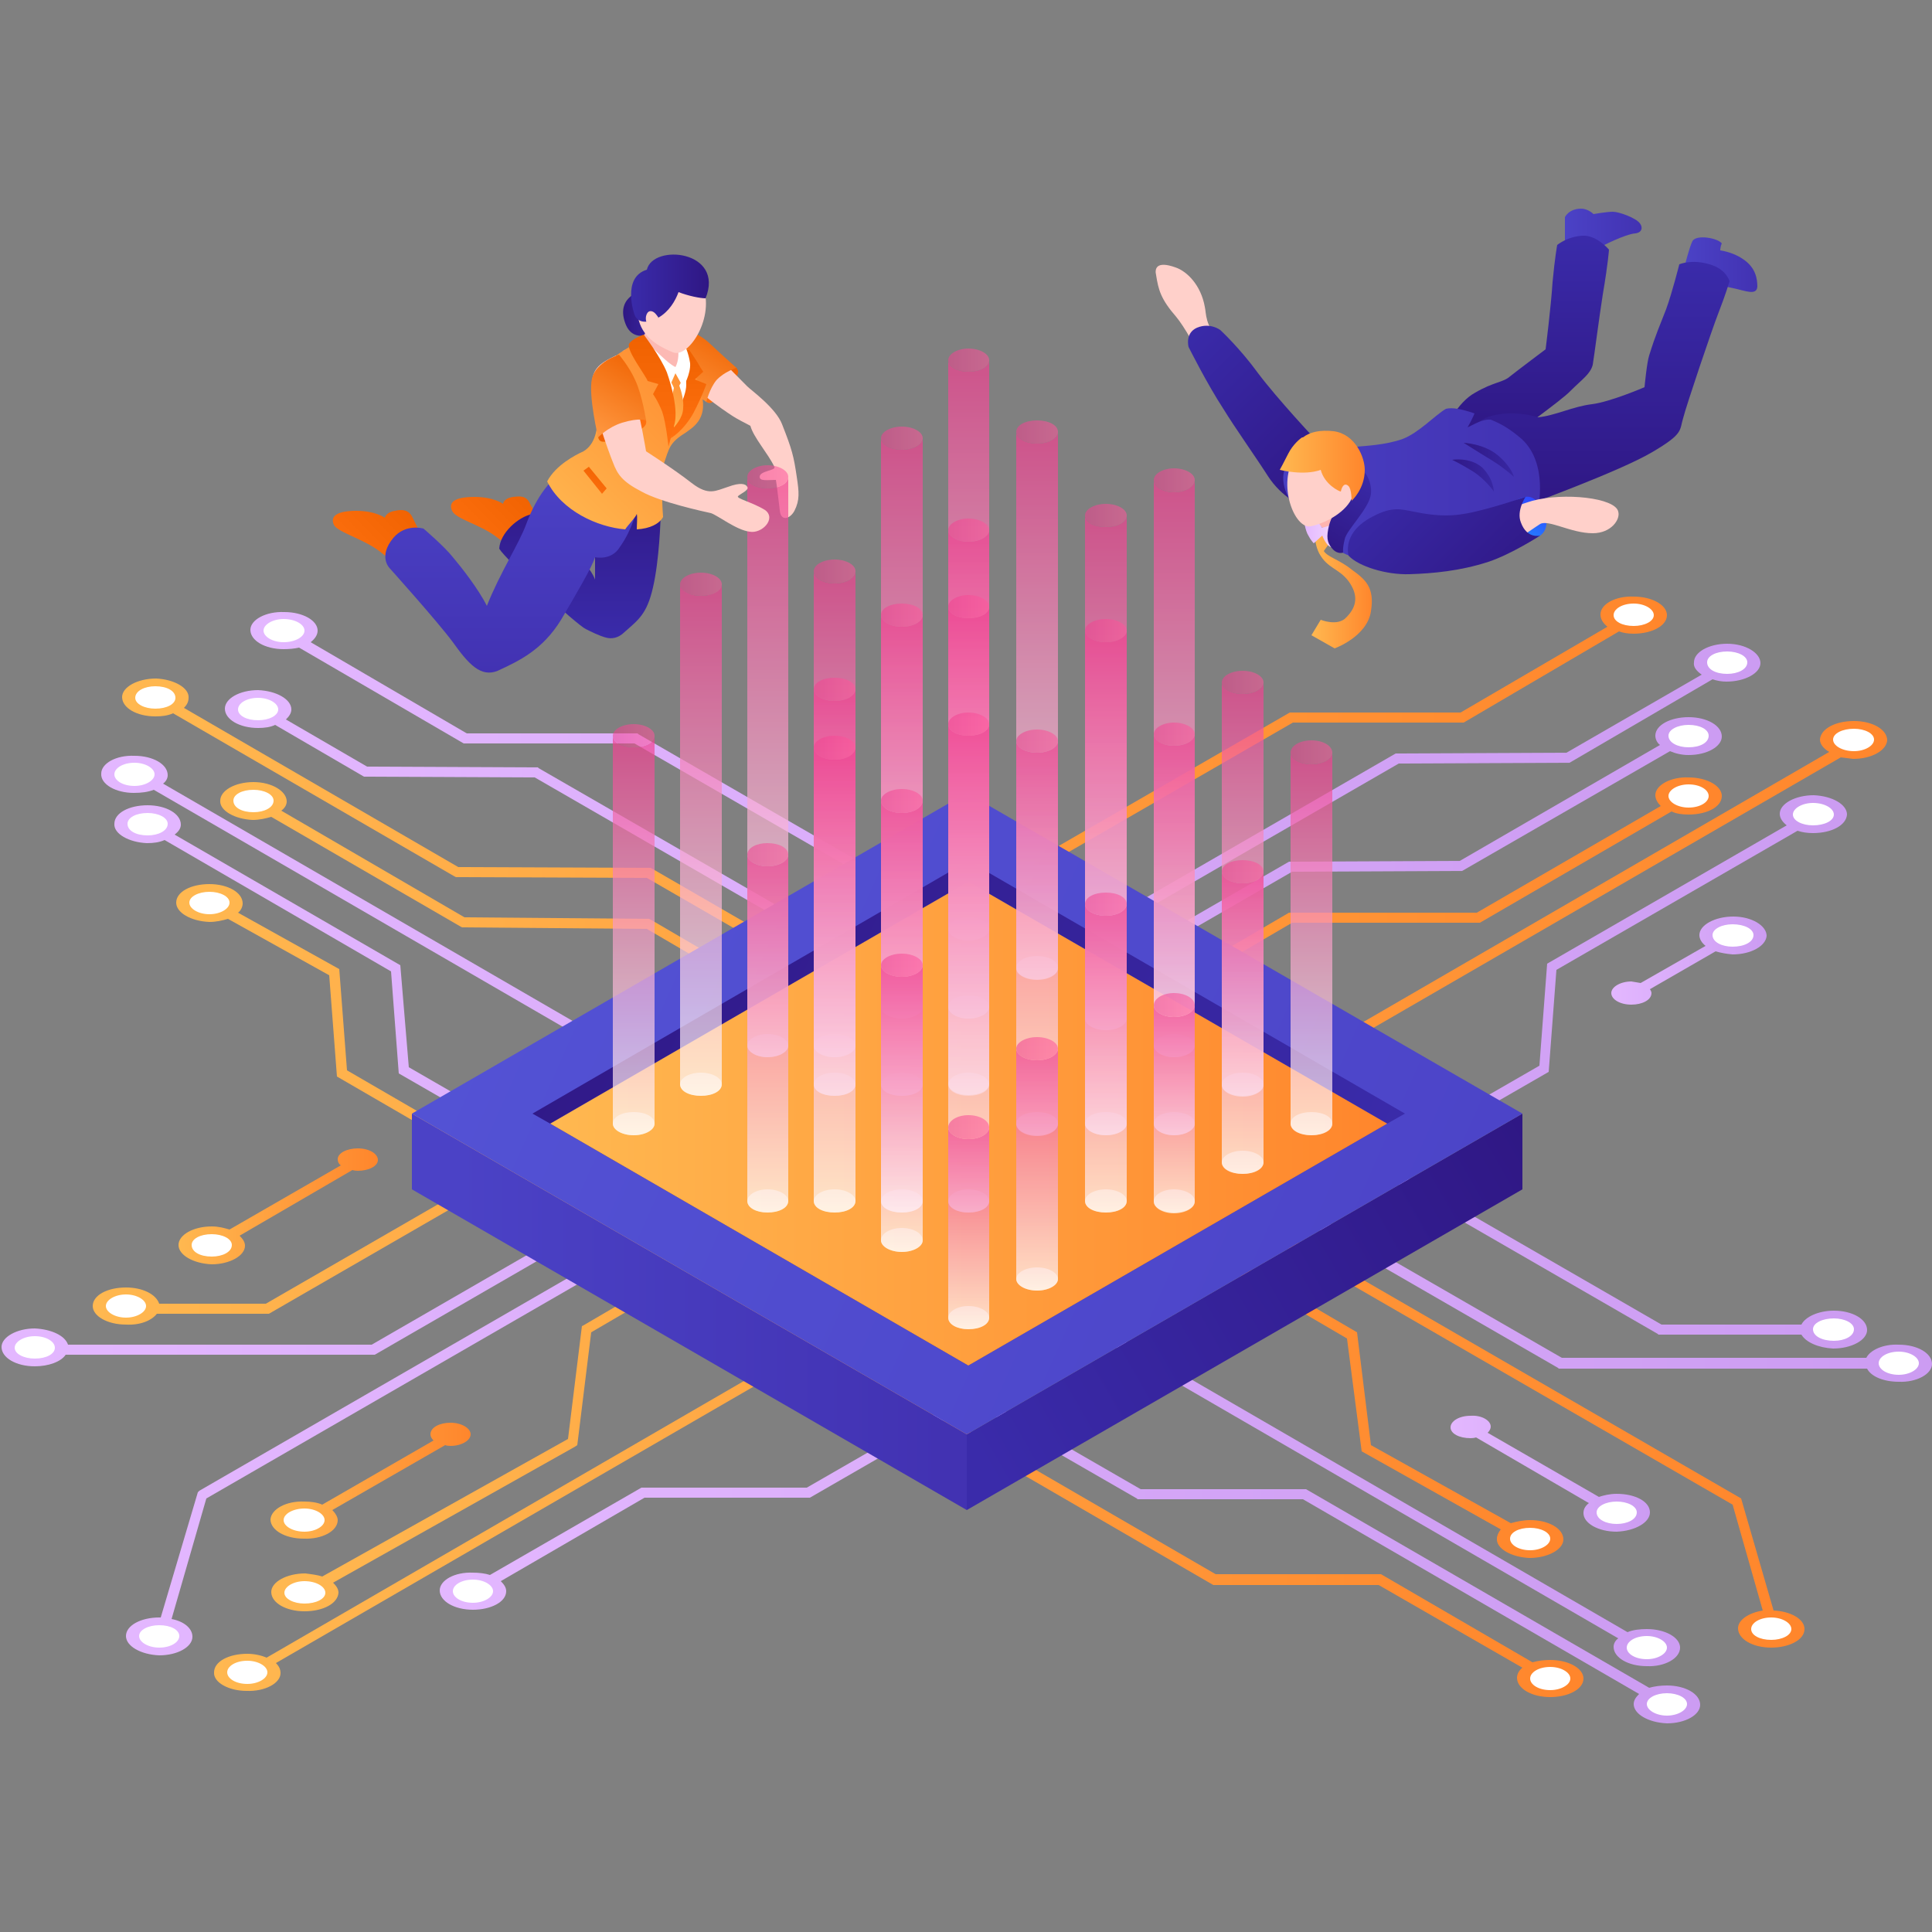 <svg version="1.2" xmlns="http://www.w3.org/2000/svg" viewBox="0 0 250 250" width="250" height="250">
	<rect x="0" y="0" width="250" height="250" fill="#808080" stroke="none"/>
	<title>Yeni Proje</title>
	<defs>
		<linearGradient id="g1" x2="1" gradientUnits="userSpaceOnUse" gradientTransform="matrix(25.852,0,0,15.007,35.046,184.118)">
			<stop offset="0" stop-color="#ffb850"/>
			<stop offset="1" stop-color="#ff862c"/>
		</linearGradient>
		<linearGradient id="g2" x2="1" gradientUnits="userSpaceOnUse" gradientTransform="matrix(25.852,0,0,15.007,23.069,148.569)">
			<stop offset="0" stop-color="#ffb850"/>
			<stop offset="1" stop-color="#ff862c"/>
		</linearGradient>
		<linearGradient id="g3" x2="1" gradientUnits="userSpaceOnUse" gradientTransform="matrix(25.852,0,0,15.007,187.661,183.161)">
			<stop offset=".005" stop-color="#e3b7ff"/>
			<stop offset="1" stop-color="#cc9cf2"/>
		</linearGradient>
		<linearGradient id="g4" x2="1" gradientUnits="userSpaceOnUse" gradientTransform="matrix(227.579,0,0,93.475,.204,83.32)">
			<stop offset=".005" stop-color="#e3b7ff"/>
			<stop offset="1" stop-color="#cc9cf2"/>
		</linearGradient>
		<linearGradient id="g5" x2="1" gradientUnits="userSpaceOnUse" gradientTransform="matrix(206.522,0,0,121.345,16.302,92.81)">
			<stop offset=".005" stop-color="#e3b7ff"/>
			<stop offset="1" stop-color="#cc9cf2"/>
		</linearGradient>
		<linearGradient id="g6" x2="1" gradientUnits="userSpaceOnUse" gradientTransform="matrix(182.113,0,0,105.224,22.788,114.395)">
			<stop offset="0" stop-color="#ffb850"/>
			<stop offset="1" stop-color="#ff862c"/>
		</linearGradient>
		<linearGradient id="g7" x2="1" gradientUnits="userSpaceOnUse" gradientTransform="matrix(209.141,0,0,95.305,32.432,79.163)">
			<stop offset=".005" stop-color="#e3b7ff"/>
			<stop offset="1" stop-color="#cc9cf2"/>
		</linearGradient>
		<linearGradient id="g8" x2="1" gradientUnits="userSpaceOnUse" gradientTransform="matrix(173.825,0,0,100.338,28.462,101.216)">
			<stop offset="0" stop-color="#ffb850"/>
			<stop offset="1" stop-color="#ff862c"/>
		</linearGradient>
		<linearGradient id="g9" x2="1" gradientUnits="userSpaceOnUse" gradientTransform="matrix(204.351,0,0,117.854,13.051,97.772)">
			<stop offset=".005" stop-color="#e3b7ff"/>
			<stop offset="1" stop-color="#cc9cf2"/>
		</linearGradient>
		<linearGradient id="g10" x2="1" gradientUnits="userSpaceOnUse" gradientTransform="matrix(205.264,0,0,118.742,14.752,104.211)">
			<stop offset=".005" stop-color="#e3b7ff"/>
			<stop offset="1" stop-color="#cc9cf2"/>
		</linearGradient>
		<linearGradient id="g11" x2="1" gradientUnits="userSpaceOnUse" gradientTransform="matrix(217.687,0,0,125.363,15.82,87.834)">
			<stop offset="0" stop-color="#ffb850"/>
			<stop offset="1" stop-color="#ff862c"/>
		</linearGradient>
		<linearGradient id="g12" x2="1" gradientUnits="userSpaceOnUse" gradientTransform="matrix(220.933,0,0,89.493,29.067,89.336)">
			<stop offset=".005" stop-color="#e3b7ff"/>
			<stop offset="1" stop-color="#cc9cf2"/>
		</linearGradient>
		<linearGradient id="g13" x2="1" gradientUnits="userSpaceOnUse" gradientTransform="matrix(182.086,0,0,105.372,56.874,102.949)">
			<stop offset=".005" stop-color="#e3b7ff"/>
			<stop offset="1" stop-color="#cc9cf2"/>
		</linearGradient>
		<linearGradient id="g14" x2="1" gradientUnits="userSpaceOnUse" gradientTransform="matrix(216.502,0,0,125.54,27.663,93.303)">
			<stop offset="0" stop-color="#ffb850"/>
			<stop offset="1" stop-color="#ff862c"/>
		</linearGradient>
		<linearGradient id="g15" x2="1" gradientUnits="userSpaceOnUse" gradientTransform="matrix(187.691,0,0,107.937,35.133,100.562)">
			<stop offset="0" stop-color="#ffb850"/>
			<stop offset="1" stop-color="#ff862c"/>
		</linearGradient>
		<linearGradient id="g16" x2="1" gradientUnits="userSpaceOnUse" gradientTransform="matrix(203.714,0,0,94.294,11.988,77.15)">
			<stop offset="0" stop-color="#ffb850"/>
			<stop offset="1" stop-color="#ff862c"/>
		</linearGradient>
		<linearGradient id="g17" x2="1" gradientUnits="userSpaceOnUse" gradientTransform="matrix(20.092,0,0,11.366,208.464,118.614)">
			<stop offset=".005" stop-color="#e3b7ff"/>
			<stop offset="1" stop-color="#cc9cf2"/>
		</linearGradient>
		<linearGradient id="g18" x2="1" gradientUnits="userSpaceOnUse" gradientTransform="matrix(0,-4.778,4.818,0,95.48,52.178)">
			<stop offset="0" stop-color="#ff7110"/>
			<stop offset="1" stop-color="#ef6100"/>
		</linearGradient>
		<linearGradient id="g19" x2="1" gradientUnits="userSpaceOnUse" gradientTransform="matrix(6.376,-11.043,15.26,8.81,92.295,55.957)">
			<stop offset="0" stop-color="#ff9a43"/>
			<stop offset="1" stop-color="#ef6100"/>
		</linearGradient>
		<linearGradient id="g20" x2="1" gradientUnits="userSpaceOnUse" gradientTransform="matrix(9.635,-9.635,13.255,13.255,47.146,77.219)">
			<stop offset="0" stop-color="#ff7110"/>
			<stop offset="1" stop-color="#ef6100"/>
		</linearGradient>
		<linearGradient id="g21" x2="1" gradientUnits="userSpaceOnUse" gradientTransform="matrix(9.635,-9.635,13.255,13.255,62.403,75.431)">
			<stop offset="0" stop-color="#ff7110"/>
			<stop offset="1" stop-color="#ef6100"/>
		</linearGradient>
		<linearGradient id="g22" x2="1" gradientUnits="userSpaceOnUse" gradientTransform="matrix(0,-21.145,20.854,0,85.775,82.584)">
			<stop offset="0" stop-color="#3a2baa"/>
			<stop offset="1" stop-color="#2f1784"/>
		</linearGradient>
		<linearGradient id="g23" x2="1" gradientUnits="userSpaceOnUse" gradientTransform="matrix(-5.338,0,0,-5.965,85.985,37.508)">
			<stop offset="0" stop-color="#3a2baa"/>
			<stop offset="1" stop-color="#2f1784"/>
		</linearGradient>
		<linearGradient id="g24" x2="1" gradientUnits="userSpaceOnUse" gradientTransform="matrix(0,26.119,-32.583,0,55.689,60.915)">
			<stop offset="0" stop-color="#4b42c6"/>
			<stop offset="1" stop-color="#4232b2"/>
		</linearGradient>
		<linearGradient id="g25" x2="1" gradientUnits="userSpaceOnUse" gradientTransform="matrix(22.673,-22.673,16.692,16.692,83.715,81.38)">
			<stop offset="0" stop-color="#ffb850"/>
			<stop offset="1" stop-color="#ff862c"/>
		</linearGradient>
		<linearGradient id="g26" x2="1" gradientUnits="userSpaceOnUse" gradientTransform="matrix(0,-11.803,4.741,0,103.31,56.707)">
			<stop offset="0" stop-color="#ff7110"/>
			<stop offset="1" stop-color="#ef6100"/>
		</linearGradient>
		<linearGradient id="g27" x2="1" gradientUnits="userSpaceOnUse" gradientTransform="matrix(4.946,-4.946,5.1,5.1,93.852,62.841)">
			<stop offset="0" stop-color="#ffb850"/>
			<stop offset="1" stop-color="#ff862c"/>
		</linearGradient>
		<linearGradient id="g28" x2="1" gradientUnits="userSpaceOnUse" gradientTransform="matrix(0,-15.008,6.282,0,101.744,57.782)">
			<stop offset="0" stop-color="#ff7110"/>
			<stop offset="1" stop-color="#ef6100"/>
		</linearGradient>
		<linearGradient id="g29" x2="1" gradientUnits="userSpaceOnUse" gradientTransform="matrix(10.035,0,0,8.68,81.663,32.938)">
			<stop offset="0" stop-color="#3a2baa"/>
			<stop offset="1" stop-color="#2f1784"/>
		</linearGradient>
		<linearGradient id="g30" x2="1" gradientUnits="userSpaceOnUse" gradientTransform="matrix(2.262,-3.917,6.603,3.812,78.2,65.414)">
			<stop offset="0" stop-color="#ff7110"/>
			<stop offset="1" stop-color="#ef6100"/>
		</linearGradient>
		<linearGradient id="g31" x2="1" gradientUnits="userSpaceOnUse" gradientTransform="matrix(71.853,-41.484,4.008,6.941,125.14,185.589)">
			<stop offset="0" stop-color="#3a2baa"/>
			<stop offset="1" stop-color="#2f1784"/>
		</linearGradient>
		<linearGradient id="g32" x2="1" gradientUnits="userSpaceOnUse" gradientTransform="matrix(63.188,0,0,45.102,59.019,174.866)">
			<stop offset="0" stop-color="#4b42c6"/>
			<stop offset="1" stop-color="#4232b2"/>
		</linearGradient>
		<linearGradient id="g33" x2="1" gradientUnits="userSpaceOnUse" gradientTransform="matrix(-151.29,-65.51,37.849,-87.408,181.861,220.536)">
			<stop offset="0" stop-color="#4b42c6"/>
			<stop offset="1" stop-color="#5454d6"/>
		</linearGradient>
		<linearGradient id="g34" x2="1" gradientUnits="userSpaceOnUse" gradientTransform="matrix(-107.505,-46.551,23.674,-54.672,172.09,167.899)">
			<stop offset="0" stop-color="#3a2baa"/>
			<stop offset="1" stop-color="#2f1784"/>
		</linearGradient>
		<linearGradient id="g35" x2="1" gradientUnits="userSpaceOnUse" gradientTransform="matrix(-118.904,-51.487,29.747,-68.697,169.922,203.832)">
			<stop offset="0" stop-color="#3a2baa"/>
			<stop offset="1" stop-color="#2f1784"/>
		</linearGradient>
		<linearGradient id="g36" x2="1" gradientUnits="userSpaceOnUse" gradientTransform="matrix(108.293,0,0,62.566,71.196,114.137)">
			<stop offset="0" stop-color="#ffb850"/>
			<stop offset="1" stop-color="#ff862c"/>
		</linearGradient>
		<linearGradient id="g37" x2="1" gradientUnits="userSpaceOnUse" gradientTransform="matrix(0,75.077,-5.367,0,650.422,46.631)">
			<stop offset=".005" stop-color="#ef4190"/>
			<stop offset="1" stop-color="#ffffff"/>
		</linearGradient>
		<linearGradient id="g38" x2="1" gradientUnits="userSpaceOnUse" gradientTransform="matrix(5.367,0,0,3.021,122.659,45.121)">
			<stop offset=".005" stop-color="#ef4190"/>
			<stop offset="1" stop-color="#ff579c"/>
		</linearGradient>
		<linearGradient id="g39" x2="1" gradientUnits="userSpaceOnUse" gradientTransform="matrix(0,74.668,-5.367,0,671.319,62.14)">
			<stop offset=".005" stop-color="#ef4190"/>
			<stop offset="1" stop-color="#ffffff"/>
		</linearGradient>
		<linearGradient id="g40" x2="1" gradientUnits="userSpaceOnUse" gradientTransform="matrix(5.367,0,0,3.021,149.259,60.629)">
			<stop offset=".005" stop-color="#ef4190"/>
			<stop offset="1" stop-color="#ff579c"/>
		</linearGradient>
		<linearGradient id="g41" x2="1" gradientUnits="userSpaceOnUse" gradientTransform="matrix(0,53.579,-5.367,0,428.237,88.294)">
			<stop offset=".005" stop-color="#ef4190"/>
			<stop offset="1" stop-color="#ffffff"/>
		</linearGradient>
		<linearGradient id="g42" x2="1" gradientUnits="userSpaceOnUse" gradientTransform="matrix(5.367,0,0,3.021,158.125,86.783)">
			<stop offset=".005" stop-color="#ef4190"/>
			<stop offset="1" stop-color="#ff579c"/>
		</linearGradient>
		<linearGradient id="g43" x2="1" gradientUnits="userSpaceOnUse" gradientTransform="matrix(0,49.575,-5.367,0,398.629,97.355)">
			<stop offset=".005" stop-color="#ef4190"/>
			<stop offset="1" stop-color="#ffffff"/>
		</linearGradient>
		<linearGradient id="g44" x2="1" gradientUnits="userSpaceOnUse" gradientTransform="matrix(5.367,0,0,3.021,166.992,95.845)">
			<stop offset=".005" stop-color="#ef4190"/>
			<stop offset="1" stop-color="#ff579c"/>
		</linearGradient>
		<linearGradient id="g45" x2="1" gradientUnits="userSpaceOnUse" gradientTransform="matrix(0,39.163,-5.367,0,303.692,112.776)">
			<stop offset=".005" stop-color="#ef4190"/>
			<stop offset="1" stop-color="#ffffff"/>
		</linearGradient>
		<linearGradient id="g46" x2="1" gradientUnits="userSpaceOnUse" gradientTransform="matrix(5.367,0,0,3.021,158.125,111.265)">
			<stop offset=".005" stop-color="#ef4190"/>
			<stop offset="1" stop-color="#ff579c"/>
		</linearGradient>
		<linearGradient id="g47" x2="1" gradientUnits="userSpaceOnUse" gradientTransform="matrix(0,51.881,-5.367,0,402.684,94.993)">
			<stop offset=".005" stop-color="#ef4190"/>
			<stop offset="1" stop-color="#ffffff"/>
		</linearGradient>
		<linearGradient id="g48" x2="1" gradientUnits="userSpaceOnUse" gradientTransform="matrix(5.367,0,0,3.021,149.259,93.483)">
			<stop offset=".005" stop-color="#ef4190"/>
			<stop offset="1" stop-color="#ff579c"/>
		</linearGradient>
		<linearGradient id="g49" x2="1" gradientUnits="userSpaceOnUse" gradientTransform="matrix(0,66.601,-5.367,0,556.294,66.724)">
			<stop offset=".005" stop-color="#ef4190"/>
			<stop offset="1" stop-color="#ffffff"/>
		</linearGradient>
		<linearGradient id="g50" x2="1" gradientUnits="userSpaceOnUse" gradientTransform="matrix(5.367,0,0,3.021,140.392,65.214)">
			<stop offset=".005" stop-color="#ef4190"/>
			<stop offset="1" stop-color="#ff579c"/>
		</linearGradient>
		<linearGradient id="g51" x2="1" gradientUnits="userSpaceOnUse" gradientTransform="matrix(0,75.077,-5.367,0,641.757,56.698)">
			<stop offset=".005" stop-color="#ef4190"/>
			<stop offset="1" stop-color="#ffffff"/>
		</linearGradient>
		<linearGradient id="g52" x2="1" gradientUnits="userSpaceOnUse" gradientTransform="matrix(5.367,0,0,3.021,113.994,55.187)">
			<stop offset=".005" stop-color="#ef4190"/>
			<stop offset="1" stop-color="#ff579c"/>
		</linearGradient>
		<linearGradient id="g53" x2="1" gradientUnits="userSpaceOnUse" gradientTransform="matrix(0,62.263,-5.367,0,477.808,79.579)">
			<stop offset=".005" stop-color="#ef4190"/>
			<stop offset="1" stop-color="#ffffff"/>
		</linearGradient>
		<linearGradient id="g54" x2="1" gradientUnits="userSpaceOnUse" gradientTransform="matrix(5.367,0,0,3.021,113.994,78.068)">
			<stop offset=".005" stop-color="#ef4190"/>
			<stop offset="1" stop-color="#ff579c"/>
		</linearGradient>
		<linearGradient id="g55" x2="1" gradientUnits="userSpaceOnUse" gradientTransform="matrix(0,53.296,-5.367,0,381.286,103.644)">
			<stop offset=".005" stop-color="#ef4190"/>
			<stop offset="1" stop-color="#ffffff"/>
		</linearGradient>
		<linearGradient id="g56" x2="1" gradientUnits="userSpaceOnUse" gradientTransform="matrix(5.367,0,0,3.021,113.994,102.134)">
			<stop offset=".005" stop-color="#ef4190"/>
			<stop offset="1" stop-color="#ff579c"/>
		</linearGradient>
		<linearGradient id="g57" x2="1" gradientUnits="userSpaceOnUse" gradientTransform="matrix(0,37.074,-5.367,0,244.719,124.9)">
			<stop offset=".005" stop-color="#ef4190"/>
			<stop offset="1" stop-color="#ffffff"/>
		</linearGradient>
		<linearGradient id="g58" x2="1" gradientUnits="userSpaceOnUse" gradientTransform="matrix(5.367,0,0,3.021,113.994,123.389)">
			<stop offset=".005" stop-color="#ef4190"/>
			<stop offset="1" stop-color="#ff579c"/>
		</linearGradient>
		<linearGradient id="g59" x2="1" gradientUnits="userSpaceOnUse" gradientTransform="matrix(0,75.077,-5.367,0,624.426,61.731)">
			<stop offset=".005" stop-color="#ef4190"/>
			<stop offset="1" stop-color="#ffffff"/>
		</linearGradient>
		<linearGradient id="g60" x2="1" gradientUnits="userSpaceOnUse" gradientTransform="matrix(5.367,0,0,3.021,96.664,60.221)">
			<stop offset=".005" stop-color="#ef4190"/>
			<stop offset="1" stop-color="#ff579c"/>
		</linearGradient>
		<linearGradient id="g61" x2="1" gradientUnits="userSpaceOnUse" gradientTransform="matrix(0,46.362,-5.367,0,299.58,110.579)">
			<stop offset=".005" stop-color="#ef4190"/>
			<stop offset="1" stop-color="#ffffff"/>
		</linearGradient>
		<linearGradient id="g62" x2="1" gradientUnits="userSpaceOnUse" gradientTransform="matrix(5.367,0,0,3.021,96.664,109.068)">
			<stop offset=".005" stop-color="#ef4190"/>
			<stop offset="1" stop-color="#ff579c"/>
		</linearGradient>
		<linearGradient id="g63" x2="1" gradientUnits="userSpaceOnUse" gradientTransform="matrix(0,51.668,-5.367,0,330.708,95.238)">
			<stop offset=".005" stop-color="#ef4190"/>
			<stop offset="1" stop-color="#ffffff"/>
		</linearGradient>
		<linearGradient id="g64" x2="1" gradientUnits="userSpaceOnUse" gradientTransform="matrix(5.367,0,0,3.021,79.334,93.728)">
			<stop offset=".005" stop-color="#ef4190"/>
			<stop offset="1" stop-color="#ff579c"/>
		</linearGradient>
		<linearGradient id="g65" x2="1" gradientUnits="userSpaceOnUse" gradientTransform="matrix(0,66.226,-5.367,0,499.261,75.615)">
			<stop offset=".005" stop-color="#ef4190"/>
			<stop offset="1" stop-color="#ffffff"/>
		</linearGradient>
		<linearGradient id="g66" x2="1" gradientUnits="userSpaceOnUse" gradientTransform="matrix(5.367,0,0,3.021,87.999,74.105)">
			<stop offset=".005" stop-color="#ef4190"/>
			<stop offset="1" stop-color="#ff579c"/>
		</linearGradient>
		<linearGradient id="g67" x2="1" gradientUnits="userSpaceOnUse" gradientTransform="matrix(0,62.862,-5.367,0,476.141,73.946)">
			<stop offset=".005" stop-color="#ef4190"/>
			<stop offset="1" stop-color="#ffffff"/>
		</linearGradient>
		<linearGradient id="g68" x2="1" gradientUnits="userSpaceOnUse" gradientTransform="matrix(5.367,0,0,3.021,105.329,72.435)">
			<stop offset=".005" stop-color="#ef4190"/>
			<stop offset="1" stop-color="#ff579c"/>
		</linearGradient>
		<linearGradient id="g69" x2="1" gradientUnits="userSpaceOnUse" gradientTransform="matrix(0,70.888,-5.367,0,602.343,55.885)">
			<stop offset=".005" stop-color="#ef4190"/>
			<stop offset="1" stop-color="#ffffff"/>
		</linearGradient>
		<linearGradient id="g70" x2="1" gradientUnits="userSpaceOnUse" gradientTransform="matrix(5.367,0,0,3.021,131.526,54.375)">
			<stop offset=".005" stop-color="#ef4190"/>
			<stop offset="1" stop-color="#ff579c"/>
		</linearGradient>
		<linearGradient id="g71" x2="1" gradientUnits="userSpaceOnUse" gradientTransform="matrix(0,51.052,-5.367,0,377.002,95.9)">
			<stop offset=".005" stop-color="#ef4190"/>
			<stop offset="1" stop-color="#ffffff"/>
		</linearGradient>
		<linearGradient id="g72" x2="1" gradientUnits="userSpaceOnUse" gradientTransform="matrix(5.367,0,0,3.021,131.526,94.39)">
			<stop offset=".005" stop-color="#ef4190"/>
			<stop offset="1" stop-color="#ff579c"/>
		</linearGradient>
		<linearGradient id="g73" x2="1" gradientUnits="userSpaceOnUse" gradientTransform="matrix(0,31.314,-5.367,0,225.558,135.693)">
			<stop offset=".005" stop-color="#ef4190"/>
			<stop offset="1" stop-color="#ffffff"/>
		</linearGradient>
		<linearGradient id="g74" x2="1" gradientUnits="userSpaceOnUse" gradientTransform="matrix(5.367,0,0,3.021,131.526,134.183)">
			<stop offset=".005" stop-color="#ef4190"/>
			<stop offset="1" stop-color="#ff579c"/>
		</linearGradient>
		<linearGradient id="g75" x2="1" gradientUnits="userSpaceOnUse" gradientTransform="matrix(0,65.315,-5.367,0,540.488,81.591)">
			<stop offset=".005" stop-color="#ef4190"/>
			<stop offset="1" stop-color="#ffffff"/>
		</linearGradient>
		<linearGradient id="g76" x2="1" gradientUnits="userSpaceOnUse" gradientTransform="matrix(5.367,0,0,3.021,140.392,80.081)">
			<stop offset=".005" stop-color="#ef4190"/>
			<stop offset="1" stop-color="#ff579c"/>
		</linearGradient>
		<linearGradient id="g77" x2="1" gradientUnits="userSpaceOnUse" gradientTransform="matrix(0,39.96,-5.367,0,291.827,116.981)">
			<stop offset=".005" stop-color="#ef4190"/>
			<stop offset="1" stop-color="#ffffff"/>
		</linearGradient>
		<linearGradient id="g78" x2="1" gradientUnits="userSpaceOnUse" gradientTransform="matrix(5.367,0,0,3.021,140.392,115.471)">
			<stop offset=".005" stop-color="#ef4190"/>
			<stop offset="1" stop-color="#ff579c"/>
		</linearGradient>
		<linearGradient id="g79" x2="1" gradientUnits="userSpaceOnUse" gradientTransform="matrix(0,52.68,-5.367,0,366.54,89.161)">
			<stop offset=".005" stop-color="#ef4190"/>
			<stop offset="1" stop-color="#ffffff"/>
		</linearGradient>
		<linearGradient id="g80" x2="1" gradientUnits="userSpaceOnUse" gradientTransform="matrix(5.367,0,0,3.021,105.329,87.651)">
			<stop offset=".005" stop-color="#ef4190"/>
			<stop offset="1" stop-color="#ff579c"/>
		</linearGradient>
		<linearGradient id="g81" x2="1" gradientUnits="userSpaceOnUse" gradientTransform="matrix(0,60.192,-5.367,0,445.531,96.749)">
			<stop offset=".005" stop-color="#ef4190"/>
			<stop offset="1" stop-color="#ffffff"/>
		</linearGradient>
		<linearGradient id="g82" x2="1" gradientUnits="userSpaceOnUse" gradientTransform="matrix(5.367,0,0,3.021,105.329,95.238)">
			<stop offset=".005" stop-color="#ef4190"/>
			<stop offset="1" stop-color="#ff579c"/>
		</linearGradient>
		<linearGradient id="g83" x2="1" gradientUnits="userSpaceOnUse" gradientTransform="matrix(0,63.213,-5.367,0,497.58,68.594)">
			<stop offset=".005" stop-color="#ef4190"/>
			<stop offset="1" stop-color="#ffffff"/>
		</linearGradient>
		<linearGradient id="g84" x2="1" gradientUnits="userSpaceOnUse" gradientTransform="matrix(5.367,0,0,3.021,122.659,67.083)">
			<stop offset=".005" stop-color="#ef4190"/>
			<stop offset="1" stop-color="#ff579c"/>
		</linearGradient>
		<linearGradient id="g85" x2="1" gradientUnits="userSpaceOnUse" gradientTransform="matrix(0,63.213,-5.367,0,497.58,78.53)">
			<stop offset=".005" stop-color="#ef4190"/>
			<stop offset="1" stop-color="#ffffff"/>
		</linearGradient>
		<linearGradient id="g86" x2="1" gradientUnits="userSpaceOnUse" gradientTransform="matrix(5.367,0,0,3.021,122.659,77.02)">
			<stop offset=".005" stop-color="#ef4190"/>
			<stop offset="1" stop-color="#ff579c"/>
		</linearGradient>
		<linearGradient id="g87" x2="1" gradientUnits="userSpaceOnUse" gradientTransform="matrix(0,63.213,-5.367,0,497.58,93.728)">
			<stop offset=".005" stop-color="#ef4190"/>
			<stop offset="1" stop-color="#ffffff"/>
		</linearGradient>
		<linearGradient id="g88" x2="1" gradientUnits="userSpaceOnUse" gradientTransform="matrix(5.367,0,0,3.021,122.659,92.217)">
			<stop offset=".005" stop-color="#ef4190"/>
			<stop offset="1" stop-color="#ff579c"/>
		</linearGradient>
		<linearGradient id="g89" x2="1" gradientUnits="userSpaceOnUse" gradientTransform="matrix(0,26.189,-5.367,0,189.233,145.852)">
			<stop offset=".005" stop-color="#ef4190"/>
			<stop offset="1" stop-color="#ffffff"/>
		</linearGradient>
		<linearGradient id="g90" x2="1" gradientUnits="userSpaceOnUse" gradientTransform="matrix(5.367,0,0,3.021,122.659,144.341)">
			<stop offset=".005" stop-color="#ef4190"/>
			<stop offset="1" stop-color="#ff579c"/>
		</linearGradient>
		<linearGradient id="g91" x2="1" gradientUnits="userSpaceOnUse" gradientTransform="matrix(0,26.915,-5.367,0,219.43,130.057)">
			<stop offset=".005" stop-color="#ef4190"/>
			<stop offset="1" stop-color="#ffffff"/>
		</linearGradient>
		<linearGradient id="g92" x2="1" gradientUnits="userSpaceOnUse" gradientTransform="matrix(5.367,0,0,3.021,149.259,128.546)">
			<stop offset=".005" stop-color="#ef4190"/>
			<stop offset="1" stop-color="#ff579c"/>
		</linearGradient>
		<linearGradient id="g93" x2="1" gradientUnits="userSpaceOnUse" gradientTransform="matrix(-6.235,0,0,-3.367,83.629,53.78)">
			<stop offset="0" stop-color="#ff7110"/>
			<stop offset="1" stop-color="#ef6100"/>
		</linearGradient>
		<linearGradient id="g94" x2="1" gradientUnits="userSpaceOnUse" gradientTransform="matrix(6.407,-11.097,9.315,5.378,85.222,61.589)">
			<stop offset="0" stop-color="#ff9a43"/>
			<stop offset="1" stop-color="#ef6100"/>
		</linearGradient>
		<linearGradient id="g95" x2="1" gradientUnits="userSpaceOnUse" gradientTransform="matrix(9.871,0,0,4.963,202.545,27)">
			<stop offset="0" stop-color="#4b42c6"/>
			<stop offset="1" stop-color="#4232b2"/>
		</linearGradient>
		<linearGradient id="g96" x2="1" gradientUnits="userSpaceOnUse" gradientTransform="matrix(0,26.294,-21.046,0,214.055,30.494)">
			<stop offset="0" stop-color="#3a2baa"/>
			<stop offset="1" stop-color="#2f1784"/>
		</linearGradient>
		<linearGradient id="g97" x2="1" gradientUnits="userSpaceOnUse" gradientTransform="matrix(20.624,20.624,-7.285,7.285,165.84,30.03)">
			<stop offset="0" stop-color="#3a2baa"/>
			<stop offset="1" stop-color="#2f1784"/>
		</linearGradient>
		<linearGradient id="g98" x2="1" gradientUnits="userSpaceOnUse" gradientTransform="matrix(9.373,0,0,7.072,218.015,30.711)">
			<stop offset="0" stop-color="#4b42c6"/>
			<stop offset="1" stop-color="#4232b2"/>
		</linearGradient>
		<linearGradient id="g99" x2="1" gradientUnits="userSpaceOnUse" gradientTransform="matrix(0,31.597,-34.277,0,221.202,33.864)">
			<stop offset="0" stop-color="#3a2baa"/>
			<stop offset="1" stop-color="#2f1784"/>
		</linearGradient>
		<linearGradient id="g100" x2="1" gradientUnits="userSpaceOnUse" gradientTransform="matrix(42.289,0,0,25.794,156.963,52.814)">
			<stop offset="0" stop-color="#4b42c6"/>
			<stop offset="1" stop-color="#4232b2"/>
		</linearGradient>
		<linearGradient id="g101" x2="1" gradientUnits="userSpaceOnUse" gradientTransform="matrix(7.832,0,0,15.793,169.712,68.135)">
			<stop offset="0" stop-color="#ffb850"/>
			<stop offset="1" stop-color="#ff862c"/>
		</linearGradient>
		<linearGradient id="g102" x2="1" gradientUnits="userSpaceOnUse" gradientTransform="matrix(4.041,0,0,3.925,168.693,66.894)">
			<stop offset=".005" stop-color="#e3b7ff"/>
			<stop offset="1" stop-color="#f2d7fe"/>
		</linearGradient>
		<linearGradient id="g103" x2="1" gradientUnits="userSpaceOnUse" gradientTransform="matrix(-6.081,10.533,-3.6,-2.078,187.689,66.705)">
			<stop offset="0" stop-color="#3a2baa"/>
			<stop offset="1" stop-color="#2f1784"/>
		</linearGradient>
		<linearGradient id="g104" x2="1" gradientUnits="userSpaceOnUse" gradientTransform="matrix(-4.096,7.095,-6.643,-3.836,202.459,65.595)">
			<stop offset="0" stop-color="#323bff"/>
			<stop offset="1" stop-color="#1e98ff"/>
		</linearGradient>
		<linearGradient id="g105" x2="1" gradientUnits="userSpaceOnUse" gradientTransform="matrix(10.983,0,0,9.071,165.601,55.734)">
			<stop offset="0" stop-color="#ffb850"/>
			<stop offset="1" stop-color="#ff862c"/>
		</linearGradient>
		<linearGradient id="g106" x2="1" gradientUnits="userSpaceOnUse" gradientTransform="matrix(17.447,17.447,-21.594,21.594,181.645,57.033)">
			<stop offset="0" stop-color="#3a2baa"/>
			<stop offset="1" stop-color="#2f1784"/>
		</linearGradient>
		<linearGradient id="g107" x2="1" gradientUnits="userSpaceOnUse" gradientTransform="matrix(-8.412,0,0,-5.697,197.451,61.719)">
			<stop offset="0" stop-color="#3a2baa"/>
			<stop offset="1" stop-color="#2f1784"/>
		</linearGradient>
		<linearGradient id="g108" x2="1" gradientUnits="userSpaceOnUse" gradientTransform="matrix(-6.977,0,0,-5.378,194.579,63.603)">
			<stop offset="0" stop-color="#3a2baa"/>
			<stop offset="1" stop-color="#2f1784"/>
		</linearGradient>
	</defs>
	<style>
		.s0 { fill: url(#g1) } 
		.s1 { fill: #ffffff } 
		.s2 { fill: url(#g2) } 
		.s3 { fill: url(#g3) } 
		.s4 { fill: url(#g4) } 
		.s5 { fill: url(#g5) } 
		.s6 { fill: url(#g6) } 
		.s7 { fill: url(#g7) } 
		.s8 { fill: url(#g8) } 
		.s9 { fill: url(#g9) } 
		.s10 { fill: url(#g10) } 
		.s11 { fill: url(#g11) } 
		.s12 { fill: url(#g12) } 
		.s13 { fill: url(#g13) } 
		.s14 { fill: url(#g14) } 
		.s15 { fill: url(#g15) } 
		.s16 { fill: url(#g16) } 
		.s17 { fill: url(#g17) } 
		.s18 { fill: url(#g18) } 
		.s19 { fill: #ffd0ca } 
		.s20 { fill: url(#g19) } 
		.s21 { fill: url(#g20) } 
		.s22 { fill: url(#g21) } 
		.s23 { fill: url(#g22) } 
		.s24 { fill: url(#g23) } 
		.s25 { fill: #fcb9b4 } 
		.s26 { fill: url(#g24) } 
		.s27 { fill: url(#g25) } 
		.s28 { fill: url(#g26) } 
		.s29 { fill: url(#g27) } 
		.s30 { fill: url(#g28) } 
		.s31 { fill: url(#g29) } 
		.s32 { fill: url(#g30) } 
		.s33 { fill: url(#g31) } 
		.s34 { fill: url(#g32) } 
		.s35 { fill: url(#g33) } 
		.s36 { fill: url(#g34) } 
		.s37 { fill: url(#g35) } 
		.s38 { fill: url(#g36) } 
		.s39 { fill: url(#g37) } 
		.s40 { opacity: .8;fill: url(#g38) } 
		.s41 { fill: url(#g39) } 
		.s42 { opacity: .8;fill: url(#g40) } 
		.s43 { fill: url(#g41) } 
		.s44 { opacity: .8;fill: url(#g42) } 
		.s45 { fill: url(#g43) } 
		.s46 { opacity: .8;fill: url(#g44) } 
		.s47 { fill: url(#g45) } 
		.s48 { opacity: .8;fill: url(#g46) } 
		.s49 { fill: url(#g47) } 
		.s50 { opacity: .8;fill: url(#g48) } 
		.s51 { fill: url(#g49) } 
		.s52 { opacity: .8;fill: url(#g50) } 
		.s53 { fill: url(#g51) } 
		.s54 { opacity: .8;fill: url(#g52) } 
		.s55 { fill: url(#g53) } 
		.s56 { opacity: .8;fill: url(#g54) } 
		.s57 { fill: url(#g55) } 
		.s58 { opacity: .8;fill: url(#g56) } 
		.s59 { fill: url(#g57) } 
		.s60 { opacity: .8;fill: url(#g58) } 
		.s61 { fill: url(#g59) } 
		.s62 { opacity: .8;fill: url(#g60) } 
		.s63 { fill: url(#g61) } 
		.s64 { opacity: .8;fill: url(#g62) } 
		.s65 { fill: url(#g63) } 
		.s66 { opacity: .8;fill: url(#g64) } 
		.s67 { fill: url(#g65) } 
		.s68 { opacity: .8;fill: url(#g66) } 
		.s69 { fill: url(#g67) } 
		.s70 { opacity: .8;fill: url(#g68) } 
		.s71 { fill: url(#g69) } 
		.s72 { opacity: .8;fill: url(#g70) } 
		.s73 { fill: url(#g71) } 
		.s74 { opacity: .8;fill: url(#g72) } 
		.s75 { fill: url(#g73) } 
		.s76 { opacity: .8;fill: url(#g74) } 
		.s77 { fill: url(#g75) } 
		.s78 { opacity: .8;fill: url(#g76) } 
		.s79 { fill: url(#g77) } 
		.s80 { opacity: .8;fill: url(#g78) } 
		.s81 { fill: url(#g79) } 
		.s82 { opacity: .8;fill: url(#g80) } 
		.s83 { fill: url(#g81) } 
		.s84 { opacity: .8;fill: url(#g82) } 
		.s85 { fill: url(#g83) } 
		.s86 { opacity: .8;fill: url(#g84) } 
		.s87 { fill: url(#g85) } 
		.s88 { opacity: .8;fill: url(#g86) } 
		.s89 { fill: url(#g87) } 
		.s90 { opacity: .8;fill: url(#g88) } 
		.s91 { fill: url(#g89) } 
		.s92 { opacity: .8;fill: url(#g90) } 
		.s93 { fill: url(#g91) } 
		.s94 { opacity: .8;fill: url(#g92) } 
		.s95 { fill: url(#g93) } 
		.s96 { fill: url(#g94) } 
		.s97 { fill: url(#g95) } 
		.s98 { fill: url(#g96) } 
		.s99 { fill: url(#g97) } 
		.s100 { fill: url(#g98) } 
		.s101 { fill: url(#g99) } 
		.s102 { fill: url(#g100) } 
		.s103 { fill: #ffb4af } 
		.s104 { fill: url(#g101) } 
		.s105 { fill: url(#g102) } 
		.s106 { fill: url(#g103) } 
		.s107 { fill: url(#g104) } 
		.s108 { fill: url(#g105) } 
		.s109 { fill: url(#g106) } 
		.s110 { fill: url(#g107) } 
		.s111 { fill: url(#g108) } 
	</style>
	<g id="&lt;Group&gt;">
		<g id="&lt;Group&gt;">
			<g id="&lt;Group&gt;">
				<path id="&lt;Path&gt;" class="s0" d="m58.3 184.1c-1.4 0-2.6 0.6-2.6 1.5q0 0.4 0.4 0.8l-14.4 8.3c-0.7-0.3-1.5-0.4-2.3-0.4-2.4-0.1-4.3 1-4.4 2.3 0 1.4 1.9 2.5 4.3 2.5 2.4 0.1 4.4-1 4.4-2.4 0-0.4-0.3-0.9-0.7-1.3l14.6-8.4q0.3 0.1 0.7 0.1c1.4 0 2.6-0.7 2.6-1.5 0-0.8-1.2-1.5-2.6-1.5z"/>
				<path id="&lt;Path&gt;" class="s1" d="m39.4 198.2c-1.5 0-2.7-0.7-2.7-1.5 0-0.8 1.2-1.5 2.7-1.5 1.4 0 2.6 0.7 2.6 1.5 0 0.8-1.2 1.5-2.6 1.5z"/>
			</g>
			<g id="&lt;Group&gt;">
				<path id="&lt;Path&gt;" class="s2" d="m46.3 148.6c-1.4 0-2.6 0.6-2.6 1.4q0 0.5 0.4 0.8l-14.4 8.3c-0.7-0.2-1.4-0.4-2.3-0.4-2.4 0-4.3 1.1-4.3 2.4 0 1.3 1.9 2.4 4.3 2.5 2.3 0 4.3-1.1 4.3-2.4 0-0.5-0.3-0.9-0.7-1.3l14.6-8.5q0.3 0.1 0.7 0.1c1.4 0 2.6-0.6 2.6-1.4 0-0.8-1.1-1.5-2.6-1.5z"/>
				<path id="&lt;Path&gt;" class="s1" d="m27.4 162.6c-1.5 0-2.6-0.6-2.6-1.5 0-0.8 1.1-1.4 2.6-1.4 1.4 0 2.6 0.6 2.6 1.4 0 0.9-1.2 1.5-2.6 1.5z"/>
			</g>
			<g id="&lt;Group&gt;">
				<path id="&lt;Path&gt;" class="s3" d="m190.3 183.2c1.4-0.1 2.6 0.6 2.6 1.4q0 0.4-0.4 0.8l14.4 8.3c0.6-0.2 1.4-0.4 2.3-0.4 2.4 0 4.3 1 4.3 2.4 0 1.3-1.9 2.4-4.3 2.5-2.4 0-4.3-1.1-4.3-2.4 0-0.5 0.2-0.9 0.7-1.3l-14.6-8.5q-0.3 0.1-0.7 0.1c-1.5 0-2.6-0.6-2.6-1.4 0-0.8 1.1-1.5 2.6-1.5z"/>
				<path id="&lt;Path&gt;" class="s1" d="m209.2 197.2c-1.4 0-2.6-0.6-2.6-1.5 0-0.8 1.2-1.4 2.6-1.4 1.4 0 2.6 0.6 2.6 1.4 0 0.9-1.2 1.5-2.6 1.5z"/>
			</g>
			<g id="&lt;Group&gt;">
				<path id="&lt;Path&gt;" class="s4" d="m223.5 83.3c-2.4 0-4.3 1.1-4.3 2.4-0.1 0.6 0.3 1.1 1 1.6l-17.5 10.1-22.1 0.1-132.5 76.5h-39.3c-0.4-1.2-2.2-2-4.3-2.1-2.3 0-4.3 1.1-4.3 2.4 0 1.4 1.9 2.5 4.3 2.5 1.8 0 3.4-0.6 4-1.5h40l132.5-76.5 22.1-0.1 18.5-10.8q0.9 0.3 1.8 0.3c2.4 0 4.4-1.1 4.4-2.4 0-1.3-1.9-2.5-4.3-2.5z"/>
				<path id="&lt;Path&gt;" class="s1" d="m223.5 87.2c-1.5 0-2.6-0.6-2.6-1.5 0-0.8 1.1-1.4 2.6-1.4 1.4 0 2.6 0.6 2.6 1.4 0 0.9-1.2 1.5-2.6 1.5z"/>
				<path id="&lt;Path&gt;" class="s1" d="m4.5 175.8c-1.4 0-2.6-0.6-2.6-1.4 0-0.8 1.2-1.5 2.6-1.5 1.5 0 2.6 0.7 2.6 1.5 0 0.8-1.1 1.4-2.6 1.4z"/>
			</g>
			<g id="&lt;Group&gt;">
				<path id="&lt;Path&gt;" class="s5" d="m218.5 92.8c-2.3 0-4.3 1-4.3 2.4 0 0.4 0.2 0.9 0.6 1.2l-25.9 15-22.1 0.1-141 81.4-0.2 0.2-4.8 16.2q-0.1 0-0.2 0c-2.3 0-4.3 1-4.3 2.4 0 1.3 1.9 2.4 4.3 2.5 2.4 0 4.3-1.1 4.3-2.4 0-1.1-1.1-2-2.7-2.3l4.5-15.6 140.5-81.1 22-0.1 26.9-15.5c0.7 0.3 1.5 0.5 2.4 0.5 2.4 0 4.3-1.1 4.3-2.4 0-1.4-1.9-2.5-4.3-2.5z"/>
				<path id="&lt;Path&gt;" class="s1" d="m20.6 213.2c-1.4 0-2.6-0.7-2.6-1.5 0-0.8 1.2-1.4 2.6-1.4 1.5 0 2.6 0.6 2.6 1.4 0 0.8-1.1 1.5-2.6 1.5z"/>
				<path id="&lt;Path&gt;" class="s1" d="m218.5 96.7c-1.4 0-2.6-0.6-2.6-1.5 0-0.8 1.2-1.4 2.6-1.4 1.5 0 2.6 0.6 2.6 1.4 0 0.9-1.1 1.5-2.6 1.5z"/>
			</g>
			<g id="&lt;Group&gt;">
				<path id="&lt;Path&gt;" class="s6" d="m200.6 214.8c-0.8 0-1.6 0.1-2.3 0.3l-19.6-11.4h-21.4l-112.4-65.2-1-13.1-13.1-7.3c0.4-0.3 0.6-0.8 0.6-1.2 0-1.4-1.9-2.5-4.3-2.5-2.4 0-4.3 1-4.3 2.4 0 1.3 1.9 2.4 4.3 2.5 0.9 0 1.7-0.2 2.4-0.4l13.1 7.3 1 13.1 113.4 65.8h21.4l18.6 10.7c-0.5 0.4-0.7 0.9-0.7 1.3 0 1.4 1.9 2.5 4.3 2.5 2.3 0 4.3-1 4.3-2.4 0-1.3-1.9-2.4-4.3-2.4z"/>
				<path id="&lt;Path&gt;" class="s1" d="m27.1 118.3c-1.4 0-2.6-0.7-2.6-1.5 0-0.8 1.2-1.4 2.6-1.4 1.4 0 2.6 0.6 2.6 1.4 0 0.8-1.2 1.5-2.6 1.5z"/>
				<path id="&lt;Path&gt;" class="s1" d="m200.6 218.7c-1.5 0-2.6-0.7-2.6-1.5 0-0.8 1.1-1.5 2.6-1.5 1.4 0 2.6 0.7 2.6 1.5 0 0.8-1.2 1.5-2.6 1.5z"/>
			</g>
			<g id="&lt;Group&gt;">
				<path id="&lt;Path&gt;" class="s7" d="m237.3 169.6c-2 0-3.7 0.8-4.2 1.8h-18.1l-132.4-76.4-0.1-0.1h-22.1l-20.2-11.8c0.5-0.4 0.9-0.9 0.9-1.5 0-1.3-1.9-2.4-4.3-2.4-2.4-0.1-4.4 1-4.4 2.3 0 1.4 1.9 2.5 4.3 2.5q1.1 0 2-0.2l21.3 12.4h22.1l132.4 76.4 0.1 0.1h18.5c0.6 1 2.2 1.7 4.1 1.8 2.4 0 4.4-1.1 4.4-2.4 0-1.4-1.9-2.5-4.3-2.5z"/>
				<path id="&lt;Path&gt;" class="s1" d="m36.7 83.1c-1.4 0-2.6-0.7-2.6-1.5 0-0.8 1.2-1.5 2.6-1.5 1.5 0 2.7 0.7 2.7 1.5 0 0.8-1.2 1.5-2.7 1.5z"/>
				<path id="&lt;Path&gt;" class="s1" d="m237.3 173.5c-1.5 0-2.7-0.6-2.7-1.5 0-0.8 1.2-1.4 2.7-1.4 1.4 0 2.6 0.6 2.6 1.4 0 0.9-1.2 1.5-2.6 1.5z"/>
			</g>
			<g id="&lt;Group&gt;">
				<path id="&lt;Path&gt;" class="s8" d="m198 196.7c-0.9 0-1.8 0.2-2.5 0.4l-18.1-10.1-1.8-14.6-91.4-53.4-0.2-0.1-23.9-0.2-23.7-13.8c0.4-0.3 0.7-0.7 0.7-1.2 0-1.3-1.9-2.5-4.3-2.5-2.4 0-4.3 1.1-4.3 2.4-0.1 1.3 1.9 2.4 4.2 2.5 0.9 0 1.7-0.2 2.4-0.4l24.5 14.2 0.2 0.1 23.9 0.2 90.6 53 1.9 14.6 18 10.1c-0.3 0.4-0.5 0.8-0.5 1.2-0.1 1.3 1.9 2.4 4.2 2.5 2.4 0 4.4-1.1 4.4-2.4 0-1.4-1.9-2.5-4.3-2.5z"/>
				<path id="&lt;Path&gt;" class="s1" d="m32.8 105.1c-1.5 0-2.6-0.6-2.6-1.5 0-0.8 1.1-1.4 2.6-1.4 1.4 0 2.6 0.6 2.6 1.4 0 0.9-1.2 1.5-2.6 1.5z"/>
				<path id="&lt;Path&gt;" class="s1" d="m198 200.6c-1.5 0-2.6-0.7-2.6-1.5 0-0.8 1.1-1.4 2.6-1.4 1.4 0 2.6 0.6 2.6 1.4 0 0.8-1.2 1.5-2.6 1.5z"/>
			</g>
			<g id="&lt;Group&gt;">
				<path id="&lt;Path&gt;" class="s9" d="m213.1 210.8c-0.9 0-1.8 0.1-2.5 0.4l-189.5-109.8c0.4-0.3 0.6-0.7 0.6-1.1 0-1.4-1.9-2.5-4.3-2.5-2.4-0.1-4.3 1-4.3 2.3-0.1 1.4 1.9 2.5 4.2 2.5 1 0 1.8-0.1 2.6-0.4l189.5 109.8c-0.4 0.3-0.6 0.7-0.6 1.1 0 1.4 1.9 2.5 4.3 2.5 2.3 0.1 4.3-1 4.3-2.4 0-1.3-1.9-2.4-4.3-2.4z"/>
				<path id="&lt;Path&gt;" class="s1" d="m17.4 101.7c-1.5 0-2.6-0.7-2.6-1.5 0-0.8 1.1-1.5 2.6-1.5 1.4 0 2.6 0.7 2.6 1.5 0 0.8-1.2 1.5-2.6 1.5z"/>
				<path id="&lt;Path&gt;" class="s1" d="m213.1 214.7c-1.5 0-2.6-0.7-2.6-1.5 0-0.8 1.1-1.5 2.6-1.5 1.4 0 2.6 0.7 2.6 1.5 0 0.8-1.2 1.5-2.6 1.5z"/>
			</g>
			<g id="&lt;Group&gt;">
				<path id="&lt;Path&gt;" class="s10" d="m215.7 218.1c-0.8 0-1.6 0.1-2.3 0.3l-44.4-25.7h-21.4l-94.7-54.6-1.1-13.2-29.2-16.9c0.5-0.4 0.8-0.8 0.8-1.3 0-1.4-1.9-2.5-4.3-2.5-2.4 0-4.3 1-4.3 2.4-0.1 1.3 1.9 2.4 4.2 2.5 0.9 0 1.6-0.1 2.3-0.4l29.3 17 1 13.2 95.5 55 0.1 0.1h21.4l43.5 25.2c-0.4 0.4-0.7 0.8-0.7 1.3 0 1.3 1.9 2.4 4.3 2.5 2.4 0 4.3-1.1 4.3-2.4 0-1.4-1.9-2.5-4.3-2.5z"/>
				<path id="&lt;Path&gt;" class="s1" d="m19.1 108.1c-1.5 0-2.6-0.6-2.6-1.5 0-0.8 1.1-1.4 2.6-1.4 1.4 0 2.6 0.6 2.6 1.4 0 0.9-1.2 1.5-2.6 1.5z"/>
				<path id="&lt;Path&gt;" class="s1" d="m215.7 222c-1.4 0-2.6-0.7-2.6-1.5 0-0.8 1.2-1.4 2.6-1.4 1.4 0 2.6 0.6 2.6 1.4 0 0.8-1.2 1.5-2.6 1.5z"/>
			</g>
			<g id="&lt;Group&gt;">
				<path id="&lt;Path&gt;" class="s11" d="m229.5 208.4l-4.2-14.5-141.1-81.6h-0.2l-24.7-0.1-35.5-20.6c0.4-0.4 0.6-0.8 0.6-1.3 0.1-1.3-1.9-2.4-4.2-2.5-2.4 0-4.4 1.1-4.4 2.4 0 1.4 1.9 2.5 4.3 2.5 0.9 0 1.6-0.1 2.3-0.4l36.4 21.1 0.2 0.1 24.7 0.1 140.5 81.1 3.9 13.7c-1.8 0.3-3.2 1.2-3.2 2.3 0 1.4 1.9 2.5 4.3 2.5 2.3 0 4.3-1 4.3-2.4 0-1.3-1.8-2.3-4-2.4z"/>
				<path id="&lt;Path&gt;" class="s1" d="m20.1 91.7c-1.4 0-2.6-0.6-2.6-1.4 0-0.9 1.2-1.5 2.6-1.5 1.5 0 2.6 0.6 2.6 1.5 0 0.8-1.1 1.4-2.6 1.4z"/>
				<path id="&lt;Path&gt;" class="s1" d="m229.2 212.2c-1.5 0-2.6-0.6-2.6-1.4 0-0.8 1.1-1.5 2.6-1.5 1.4 0 2.6 0.7 2.6 1.5 0 0.8-1.2 1.4-2.6 1.4z"/>
			</g>
			<g id="&lt;Group&gt;">
				<path id="&lt;Path&gt;" class="s12" d="m245.7 174c-2-0.1-3.7 0.7-4.2 1.7h-39.4l-132.4-76.3-0.1-0.1-22.1-0.1-10.5-6.1c0.4-0.4 0.7-0.8 0.7-1.3 0-1.3-1.9-2.4-4.3-2.5-2.4 0-4.3 1.1-4.3 2.4 0 1.4 1.9 2.5 4.3 2.5 0.8 0 1.6-0.1 2.2-0.4l11.5 6.7 22.1 0.1 132.4 76.4 0.1 0.1h39.9c0.5 1 2.1 1.7 4.1 1.7 2.3 0.1 4.3-1 4.3-2.3 0-1.4-1.9-2.5-4.3-2.5z"/>
				<path id="&lt;Path&gt;" class="s1" d="m33.4 93.2c-1.5 0-2.6-0.6-2.6-1.4 0-0.8 1.1-1.5 2.6-1.5 1.4 0 2.6 0.7 2.6 1.5 0 0.8-1.2 1.4-2.6 1.4z"/>
				<path id="&lt;Path&gt;" class="s1" d="m245.7 177.9c-1.5 0-2.6-0.7-2.6-1.5 0-0.8 1.1-1.5 2.6-1.5 1.4 0 2.6 0.7 2.6 1.5 0 0.8-1.2 1.5-2.6 1.5z"/>
			</g>
			<g id="&lt;Group&gt;">
				<path id="&lt;Path&gt;" class="s13" d="m234.7 102.9c-2.4 0-4.4 1.1-4.4 2.4 0 0.6 0.4 1.1 0.9 1.5l-31 17.9-1 13.2-94.8 54.6h-21.4l-19.6 11.3c-0.6-0.2-1.4-0.3-2.2-0.3-2.4-0.1-4.3 1-4.3 2.3 0 1.4 1.9 2.5 4.3 2.5 2.3 0 4.3-1 4.3-2.4 0-0.5-0.3-0.9-0.7-1.3l18.6-10.8h21.4l95.6-55.1 1-13.2 31.2-18q0.9 0.3 2 0.3c2.4 0 4.3-1 4.4-2.4 0-1.3-1.9-2.4-4.3-2.5z"/>
				<path id="&lt;Path&gt;" class="s1" d="m234.6 106.8c-1.4 0-2.6-0.6-2.6-1.4 0-0.8 1.2-1.5 2.6-1.5 1.5 0 2.7 0.7 2.7 1.5 0 0.8-1.2 1.4-2.7 1.4z"/>
				<path id="&lt;Path&gt;" class="s1" d="m61.2 207.4c-1.5 0-2.6-0.7-2.6-1.5 0-0.8 1.1-1.5 2.6-1.5 1.4 0 2.6 0.7 2.6 1.5 0 0.8-1.2 1.5-2.6 1.5z"/>
			</g>
			<g id="&lt;Group&gt;">
				<path id="&lt;Path&gt;" class="s14" d="m239.9 93.3c-2.4 0-4.3 1-4.4 2.4 0 0.6 0.5 1.2 1.2 1.6l-202.2 117.2c-0.7-0.3-1.6-0.5-2.5-0.5-2.4 0-4.3 1-4.3 2.4-0.1 1.3 1.9 2.4 4.2 2.4 2.4 0.1 4.4-1 4.4-2.3 0-0.5-0.2-0.9-0.6-1.3l202.5-117.2q0.7 0.1 1.6 0.2c2.4 0 4.3-1.1 4.4-2.4 0-1.4-1.9-2.5-4.3-2.5z"/>
				<path id="&lt;Path&gt;" class="s1" d="m239.9 97.2c-1.5 0-2.7-0.7-2.7-1.5 0-0.8 1.2-1.4 2.7-1.4 1.4 0 2.6 0.6 2.6 1.4 0 0.8-1.2 1.5-2.6 1.5z"/>
				<path id="&lt;Path&gt;" class="s1" d="m32 217.9c-1.5 0-2.6-0.7-2.6-1.5 0-0.8 1.1-1.5 2.6-1.5 1.4 0 2.6 0.7 2.6 1.5 0 0.8-1.2 1.5-2.6 1.5z"/>
			</g>
			<g id="&lt;Group&gt;">
				<path id="&lt;Path&gt;" class="s15" d="m218.5 100.6c-2.3-0.1-4.3 1-4.3 2.3 0 0.5 0.3 1 0.7 1.4l-23.8 13.8h-24.3l-91.3 53.4-0.2 0.1-1.8 14.6-31.8 17.8c-0.6-0.2-1.4-0.3-2.2-0.4-2.4 0-4.4 1.1-4.4 2.4 0 1.4 1.9 2.5 4.3 2.5 2.4 0 4.3-1 4.4-2.4 0-0.5-0.3-0.9-0.7-1.3l31.3-17.6 0.3-0.2 1.8-14.6 90.7-53h24.3l24.8-14.4c0.6 0.3 1.4 0.4 2.2 0.4 2.4 0 4.3-1 4.3-2.4 0-1.3-1.9-2.4-4.3-2.4z"/>
				<path id="&lt;Path&gt;" class="s1" d="m218.5 104.5c-1.4 0-2.6-0.7-2.6-1.5 0-0.8 1.2-1.5 2.6-1.5 1.5 0 2.6 0.7 2.6 1.5 0 0.8-1.1 1.5-2.6 1.5z"/>
				<path id="&lt;Path&gt;" class="s1" d="m39.4 207.5c-1.4 0-2.6-0.6-2.6-1.4 0-0.8 1.2-1.5 2.6-1.5 1.5 0 2.7 0.7 2.7 1.5 0 0.8-1.2 1.4-2.7 1.4z"/>
			</g>
			<g id="&lt;Group&gt;">
				<path id="&lt;Path&gt;" class="s16" d="m211.4 77.2c-2.4-0.1-4.3 1-4.3 2.3 0 0.6 0.3 1.1 0.9 1.6l-19 11.1h-22.1l-132.5 76.5h-13.8c-0.4-1.2-2.1-2.1-4.3-2.1-2.4 0-4.3 1-4.3 2.4 0 1.3 1.9 2.4 4.3 2.4 1.8 0.1 3.3-0.5 4-1.4h14.5l132.5-76.5h22.1l20.1-11.8q0.8 0.3 1.9 0.3c2.3 0 4.3-1 4.3-2.4 0-1.3-1.9-2.4-4.3-2.4z"/>
				<path id="&lt;Path&gt;" class="s1" d="m211.4 81c-1.5 0-2.6-0.6-2.6-1.4 0-0.8 1.1-1.5 2.6-1.5 1.4 0 2.6 0.7 2.6 1.5 0 0.8-1.2 1.4-2.6 1.4z"/>
				<path id="&lt;Path&gt;" class="s1" d="m16.3 170.5c-1.4 0-2.6-0.7-2.6-1.5 0-0.8 1.2-1.5 2.6-1.5 1.4 0 2.6 0.7 2.6 1.5 0 0.8-1.2 1.5-2.6 1.5z"/>
			</g>
			<g id="&lt;Group&gt;">
				<path id="&lt;Path&gt;" class="s17" d="m224.3 118.6c-2.4 0-4.4 1.1-4.4 2.4 0 0.5 0.3 1 0.8 1.4l-8.4 4.8q-0.6-0.1-1.2-0.2c-1.4 0-2.6 0.7-2.6 1.5 0 0.8 1.1 1.5 2.6 1.5 1.4 0 2.6-0.6 2.6-1.5q0-0.2-0.2-0.5l8.5-4.9q1 0.3 2.2 0.4c2.4 0 4.3-1.1 4.4-2.4 0-1.3-1.9-2.5-4.3-2.5z"/>
				<path id="&lt;Path&gt;" class="s1" d="m224.2 122.5c-1.4 0-2.6-0.6-2.6-1.5 0-0.8 1.2-1.4 2.6-1.4 1.5 0 2.7 0.6 2.7 1.4 0 0.9-1.2 1.5-2.7 1.5z"/>
			</g>
		</g>
		<g id="&lt;Group&gt;">
			<path id="&lt;Path&gt;" class="s18" d="m95.3 47.6c0.4 0.5 0.3 1-1 2.4-1.4 1.3-2.1 2.6-2.9 2-0.8-0.6-1.1-2.1 0.3-3.4 1.4-1.3 3.1-1.4 3.6-1z"/>
			<path id="&lt;Path&gt;" class="s19" d="m89.8 43.3c0 0 1.3 0.9 3.2 2.9 1.2 1.3 2.7 2.8 3.7 3.8 0.5 0.5 3.7 2.8 4.5 4.9 1.3 3.3 1.5 4.1 1.9 6.8 0.3 2 0.4 3-0.3 4.4-0.6 1.1-1.8 1.4-1.9-0.1-0.2-1.5-0.3-2.7-0.5-3.9-1.1 0-2.1 0.2-2.1-0.4 0-0.8 2.2-0.8 1.9-1.3-0.8-1.7-2.7-3.8-3.1-5.3-0.6-0.3-1.9-1-2.2-1.2-1.7-1.1-5.1-3.5-6.8-5.7-2.5-3-2.3-4.2-2.3-4.2z"/>
			<path id="&lt;Path&gt;" class="s20" d="m89.1 43c0 0 1.1-0.1 2.8 1.5 1.7 1.6 3.4 3.1 3.4 3.1 0 0-1.6 0.5-2.6 1.6-0.9 1.1-1.3 2.8-1.3 2.8l-2.6-1.7c0 0-3.1-2.8-3.3-4.6-0.2-1.8 3.6-2.7 3.6-2.7z"/>
			<path id="&lt;Path&gt;" class="s21" d="m55.2 70.4c0 0-1.1-1.9-1.8-3.4-0.5-1.1-1.4-1.1-2.3-0.9-1.2 0.2-1.3 0.9-1.3 0.9 0 0-1.2-0.9-3.7-0.9-2.5 0-3.4 0.7-2.9 1.8 0.5 1 3.8 1.8 6 3.5 2.1 1.7 2.5 1.7 2.5 1.7z"/>
			<path id="&lt;Path&gt;" class="s22" d="m70.5 68.6c0 0-1.1-1.9-1.9-3.4-0.5-1.1-1.3-1-2.2-0.9-1.3 0.2-1.3 0.9-1.3 0.9 0 0-1.2-0.9-3.7-0.9-2.6 0-3.4 0.7-2.9 1.8 0.5 1.1 3.8 1.8 5.9 3.5 2.2 1.7 2.6 1.8 2.6 1.8z"/>
			<g id="&lt;Group&gt;">
				<path id="&lt;Path&gt;" class="s23" d="m74.2 71.5c2.3 1.9 2.8 3.5 2.8 3.5 0 0 0-2.1 0-3.6-0.6-1.3-1.2-1.6-1.2-2.1 0-0.3 0-3.3 0-6.4l1.9-1.5h7.5c0 0 0.2 2.9 0.3 4.4 0 1.6-0.2 6.7-1 10.2-0.8 3.5-1.9 4.2-3.7 5.8-0.8 0.8-1.7 0.9-2.4 0.7-0.8-0.2-2-0.8-2.6-1.1-1.1-0.5-10.3-8.9-11.2-10.4 0.1-2 2.4-4.1 4.3-4.5 1.6 1.5 3.7 3.7 5.3 5z"/>
			</g>
			<path id="&lt;Path&gt;" class="s24" d="m80.9 41.8c1.2 3.4 5.1 0.5 5.1 0.5l-2.6-4.8c0 0-3.8 0.7-2.5 4.3z"/>
			<path id="&lt;Path&gt;" class="s25" d="m88.4 43.4c0 0-0.3 1 0.1 2.7 0.5 1.6 1.4 2.1-0.2 4-1.6 1.9-7.2 2.4-7.7 0.1-0.2-1.1-0.8-4.5 0.2-4.9 0.9-0.4 2.3-1 3.2-3.2 1.2-3.3 4.4 1.3 4.4 1.3z"/>
			<path id="&lt;Path&gt;" class="s26" d="m82.4 65.9c0 0-0.5 2.5-2.2 4.9-1.1 1.8-3.2 1.3-3.2 1.3-0.4 1.3-2.4 4.7-4.4 8.1-2.4 3.9-5.4 5.3-8.2 6.6-2.2 0.9-3.8-0.9-5.8-3.7-2-2.7-8.2-9.6-8.2-9.6 0 0-1.5-1.5 0.5-3.9 1.6-1.9 3.9-1.2 3.9-1.2 0 0 2.7 2.3 3.8 3.7 1.1 1.3 3.3 4.1 4.4 6.3 1.7-4.3 4.2-8.1 5.1-10.6 1.5-4 3.2-5.5 4.2-6.5 2.1-2 10.1 4.6 10.1 4.6z"/>
			<path id="&lt;Path&gt;" class="s27" d="m82.3 44.4c2.4 2.4 2.8 5.2 4.8 5 1.8-0.2 1-4.1 1-4.1 0 0 0.2-2.6 0.3-1.9 0.5 2.8 1.9 5.5 2.4 7.7 0.8 3.2-1.3 4.3-2.1 4.9-2.1 1.3-2.1 2-2.8 4-0.3 0.9-0.3 4.2-0.1 6.9-0.5 0.9-1.7 1.5-3.4 1.6 0-0.6 0.1-1.6 0-2-0.1 0.4-1.2 1.5-1.5 2-3.6-0.3-8.2-2.4-10.1-6.2 1.1-2.1 3.6-3.4 4.7-3.9 1.5-0.9 1.9-2.8 1.8-5-0.2-4.4 0.3-5.5 1.3-6.5 0.6-0.6 2.4-1.8 3.7-2.5z"/>
			<path id="&lt;Path&gt;" class="s1" d="m85.6 48h2.3l1.7 2.1c0 0-0.5 2.2-1.2 3.1-0.7 0.8-1.3 1-1.3 1 0 0-1-3.8-1.2-4.6-0.2-0.8-0.3-1.6-0.3-1.6z"/>
			<path id="&lt;Path&gt;" class="s28" d="m89.2 45.3c0 0 1.1 1.6 1.4 2.2 0.4 0.6 0.4 0.6 0.4 0.6l-1.1 1 1.5 0.6c0 0-0.5 1.5-1.7 3.8-1.3 2.3-2.9 3.2-2.9 3.2l0.3-2.5c0 0 1.7-2.7 1.7-4.4 0-1.8-0.4-4.5-0.4-4.5z"/>
			<path id="&lt;Path&gt;" class="s29" d="m87.4 47.5l1 1.1c0 0-0.1 0.6-0.5 1.3 0.3 0.8 0.6 2 0.5 2.9 0 1.3-1.2 2.5-1.2 2.5l-0.7-2 0.7-3.1c-0.1-0.3-0.4-0.8-0.8-1.6-0.6-1.2 1-1.1 1-1.1z"/>
			<path id="&lt;Path&gt;" class="s1" d="m87.7 45c0.3 1.5-0.3 2.5-0.3 2.5-0.8-0.4-1.7-1.3-3.3-2.8-0.5-0.4-0.2 1.9 0.4 3.5 0.2 0.6 2.1 1.9 2.1 1.9l0.8-1.8 1 1.8c0 0 1-1.7 0.9-3.1-0.2-1.3-0.6-2.1-0.6-2.1 0 0-1.2-0.6-1 0.1z"/>
			<path id="&lt;Path&gt;" class="s30" d="m83.3 43.3c0 0 2.2 2.9 3 4.9 0.7 2 1.4 4.8 1 6.6-0.5 1.9-0.8 3-0.8 3 0 0-0.3-3-0.8-4.5-0.6-1.5-1.2-2.3-1.2-2.3l0.7-1.3c0 0-0.7-0.2-1.4-0.4-0.1-0.5-2.8-4-2.4-4.8 0.4-0.7 1.9-1.2 1.9-1.2z"/>
			<path id="&lt;Path&gt;" class="s19" d="m84 34.9c1.5-1.3 5.3-1.9 6.9 2 1.7 4.1-1.8 9.5-3.8 8.7-1.2-0.5-3.5-1.5-4.3-3.7-0.9-2.4-0.1-6 1.2-7z"/>
			<path id="&lt;Path&gt;" class="s31" d="m83.7 34.9c-3.3 1-1.6 5.8-1.6 5.8 0 0 0.5 1.8 3.1 0.4 1.4-0.8 2.2-2.2 2.6-3.3 1.3 0.5 2.8 0.8 3.5 0.8 2.5-6.2-6.8-7.1-7.6-3.7z"/>
			<path id="&lt;Path&gt;" class="s19" d="m84.6 40.4c-0.3-0.2-0.8-0.3-1 0.5-0.2 1.1 0.7 1.5 0.7 1.5l0.9-1.3c0 0-0.3-0.5-0.6-0.7z"/>
			<path id="&lt;Path&gt;" class="s32" d="m76.2 60.4l2.3 2.8-0.6 0.7-2.4-3z"/>
		</g>
		<g id="&lt;Group&gt;">
			<g id="&lt;Group&gt;">
				<path id="&lt;Path&gt;" class="s33" d="m197 153.9l-71.9 41.5v-9.8l71.9-41.5z"/>
				<path id="&lt;Path&gt;" class="s34" d="m53.3 153.9l71.8 41.5v-9.8l-71.8-41.5z"/>
				<path id="&lt;Path&gt;" class="s35" d="m197 144.1l-71.9-41.5-71.8 41.5 71.8 41.5z"/>
				<g id="&lt;Group&gt;">
					<path id="&lt;Path&gt;" class="s36" d="m179.5 145.4l2.3-1.3-56.5-32.7-56.4 32.7 2.3 1.3 54.1-31.3z"/>
					<path id="&lt;Path&gt;" class="s37" d="m179.5 145.4l-54.2-31.3-54.1 31.3 54.1 31.3z"/>
					<path id="&lt;Path&gt;" class="s38" d="m179.5 145.4l-54.2-31.3-54.1 31.3 54.1 31.3z"/>
				</g>
			</g>
			<g id="&lt;Group&gt;" style="opacity: .5">
				<path id="&lt;Path&gt;" class="s1" d="m125.3 121.7c-1.4 0-2.6-0.7-2.6-1.5 0-0.8 1.2-1.5 2.6-1.5 1.5 0 2.7 0.7 2.7 1.5 0 0.8-1.2 1.5-2.7 1.5z"/>
				<path id="&lt;Path&gt;" class="s1" d="m134.2 126.7c-1.5 0-2.7-0.6-2.7-1.5 0-0.8 1.2-1.5 2.7-1.5 1.5 0 2.7 0.7 2.7 1.5 0 0.9-1.2 1.5-2.7 1.5z"/>
				<g id="&lt;Group&gt;">
					<path id="&lt;Path&gt;" class="s1" d="m125.3 131.8c-1.4 0-2.6-0.7-2.6-1.5 0-0.9 1.2-1.5 2.6-1.5 1.5 0 2.7 0.6 2.7 1.5 0 0.8-1.2 1.5-2.7 1.5z"/>
					<path id="&lt;Path&gt;" class="s1" d="m116.7 131.8c-1.5 0-2.7-0.7-2.7-1.5 0-0.9 1.2-1.5 2.7-1.5 1.5 0 2.7 0.6 2.7 1.5 0 0.8-1.2 1.5-2.7 1.5z"/>
				</g>
				<g id="&lt;Group&gt;">
					<path id="&lt;Path&gt;" class="s1" d="m151.9 136.8c-1.4 0-2.6-0.7-2.6-1.5 0-0.8 1.2-1.5 2.6-1.5 1.5 0 2.7 0.7 2.7 1.5 0 0.8-1.2 1.5-2.7 1.5z"/>
					<path id="&lt;Path&gt;" class="s1" d="m108 136.8c-1.5 0-2.7-0.7-2.7-1.5 0-0.8 1.2-1.5 2.7-1.5 1.5 0 2.7 0.7 2.7 1.5 0 0.8-1.2 1.5-2.7 1.5z"/>
					<path id="&lt;Path&gt;" class="s1" d="m99.3 136.8c-1.4 0-2.6-0.7-2.6-1.5 0-0.8 1.2-1.5 2.6-1.5 1.5 0 2.7 0.7 2.7 1.5 0 0.8-1.2 1.5-2.7 1.5z"/>
				</g>
				<g id="&lt;Group&gt;">
					<path id="&lt;Path&gt;" class="s1" d="m125.3 141.8c-1.4 0-2.6-0.6-2.6-1.5 0-0.8 1.2-1.5 2.6-1.5 1.5 0 2.7 0.7 2.7 1.5 0 0.9-1.2 1.5-2.7 1.5z"/>
					<path id="&lt;Path&gt;" class="s1" d="m160.8 141.8c-1.5 0-2.7-0.6-2.7-1.5 0-0.8 1.2-1.5 2.7-1.5 1.5 0 2.7 0.7 2.7 1.5 0 0.9-1.2 1.5-2.7 1.5z"/>
					<path id="&lt;Path&gt;" class="s1" d="m116.7 141.8c-1.5 0-2.7-0.6-2.7-1.5 0-0.8 1.2-1.5 2.7-1.5 1.5 0 2.7 0.7 2.7 1.5 0 0.9-1.2 1.5-2.7 1.5z"/>
					<path id="&lt;Path&gt;" class="s1" d="m108 141.8c-1.5 0-2.7-0.6-2.7-1.5 0-0.8 1.2-1.5 2.7-1.5 1.5 0 2.7 0.7 2.7 1.5 0 0.9-1.2 1.5-2.7 1.5z"/>
					<path id="&lt;Path&gt;" class="s1" d="m90.7 141.8c-1.5 0-2.7-0.6-2.7-1.5 0-0.8 1.2-1.5 2.7-1.5 1.5 0 2.7 0.7 2.7 1.5 0 0.9-1.2 1.5-2.7 1.5z"/>
				</g>
				<g id="&lt;Group&gt;">
					<path id="&lt;Path&gt;" class="s1" d="m134.2 146.9c-1.5 0-2.7-0.7-2.7-1.5 0-0.9 1.2-1.5 2.7-1.5 1.5 0 2.7 0.6 2.7 1.5 0 0.8-1.2 1.5-2.7 1.5z"/>
					<path id="&lt;Path&gt;" class="s1" d="m143.1 146.9c-1.5 0-2.7-0.7-2.7-1.5 0-0.9 1.2-1.5 2.7-1.5 1.5 0 2.7 0.6 2.7 1.5 0 0.8-1.2 1.5-2.7 1.5z"/>
					<path id="&lt;Path&gt;" class="s1" d="m151.9 146.9c-1.4 0-2.6-0.7-2.6-1.5 0-0.9 1.2-1.5 2.6-1.5 1.5 0 2.7 0.6 2.7 1.5 0 0.8-1.2 1.5-2.7 1.5z"/>
					<path id="&lt;Path&gt;" class="s1" d="m169.7 146.9c-1.5 0-2.7-0.7-2.7-1.5 0-0.9 1.2-1.5 2.7-1.5 1.5 0 2.7 0.6 2.7 1.5 0 0.8-1.2 1.5-2.7 1.5z"/>
					<path id="&lt;Path&gt;" class="s1" d="m82 146.9c-1.5 0-2.7-0.7-2.7-1.5 0-0.9 1.2-1.5 2.7-1.5 1.5 0 2.7 0.6 2.7 1.5 0 0.8-1.2 1.5-2.7 1.5z"/>
				</g>
				<g id="&lt;Group&gt;">
					<path id="&lt;Path&gt;" class="s1" d="m160.8 151.9c-1.5 0-2.7-0.7-2.7-1.5 0-0.8 1.2-1.5 2.7-1.5 1.5 0 2.7 0.7 2.7 1.5 0 0.8-1.2 1.5-2.7 1.5z"/>
				</g>
				<g id="&lt;Group&gt;">
					<path id="&lt;Path&gt;" class="s1" d="m125.3 156.9c-1.4 0-2.6-0.6-2.6-1.5 0-0.8 1.2-1.5 2.6-1.5 1.5 0 2.7 0.7 2.7 1.5 0 0.9-1.2 1.5-2.7 1.5z"/>
					<path id="&lt;Path&gt;" class="s1" d="m143.1 156.9c-1.5 0-2.7-0.6-2.7-1.5 0-0.8 1.2-1.5 2.7-1.5 1.5 0 2.7 0.7 2.7 1.5 0 0.9-1.2 1.5-2.7 1.5z"/>
					<path id="&lt;Path&gt;" class="s1" d="m151.9 156.9c-1.4 0-2.6-0.6-2.6-1.5 0-0.8 1.2-1.5 2.6-1.5 1.5 0 2.7 0.7 2.7 1.5 0 0.9-1.2 1.5-2.7 1.5z"/>
					<path id="&lt;Path&gt;" class="s1" d="m116.7 156.9c-1.5 0-2.7-0.6-2.7-1.5 0-0.8 1.2-1.5 2.7-1.5 1.5 0 2.7 0.7 2.7 1.5 0 0.9-1.2 1.5-2.7 1.5z"/>
					<path id="&lt;Path&gt;" class="s1" d="m108 156.9c-1.5 0-2.7-0.6-2.7-1.5 0-0.8 1.2-1.5 2.7-1.5 1.5 0 2.7 0.7 2.7 1.5 0 0.9-1.2 1.5-2.7 1.5z"/>
					<path id="&lt;Path&gt;" class="s1" d="m99.3 156.9c-1.4 0-2.6-0.6-2.6-1.5 0-0.8 1.2-1.5 2.6-1.5 1.5 0 2.7 0.7 2.7 1.5 0 0.9-1.2 1.5-2.7 1.5z"/>
				</g>
				<g id="&lt;Group&gt;">
					<path id="&lt;Path&gt;" class="s1" d="m116.7 162c-1.5 0-2.7-0.7-2.7-1.5 0-0.9 1.2-1.6 2.7-1.6 1.5 0 2.7 0.7 2.7 1.6 0 0.8-1.2 1.5-2.7 1.5z"/>
				</g>
				<g id="&lt;Group&gt;">
					<path id="&lt;Path&gt;" class="s1" d="m134.2 167c-1.5 0-2.7-0.7-2.7-1.5 0-0.8 1.2-1.5 2.7-1.5 1.5 0 2.7 0.7 2.7 1.5 0 0.8-1.2 1.5-2.7 1.5z"/>
				</g>
				<g id="&lt;Group&gt;">
					<path id="&lt;Path&gt;" class="s1" d="m125.3 172c-1.4 0-2.6-0.6-2.6-1.5 0-0.8 1.2-1.5 2.6-1.5 1.5 0 2.7 0.7 2.7 1.5 0 0.9-1.2 1.5-2.7 1.5z"/>
				</g>
			</g>
			<g id="&lt;Group&gt;" style="opacity: .7">
				<path id="&lt;Path&gt;" class="s39" d="m125.3 48.1c-1.4 0-2.6-0.6-2.6-1.5v73.6c0 0.8 1.2 1.5 2.6 1.5 1.5 0 2.7-0.7 2.7-1.5v-73.6c0 0.9-1.2 1.5-2.7 1.5z"/>
				<path id="&lt;Path&gt;" class="s40" d="m125.3 48.1c-1.4 0-2.6-0.6-2.6-1.5 0-0.8 1.2-1.5 2.6-1.5 1.5 0 2.7 0.7 2.7 1.5 0 0.9-1.2 1.5-2.7 1.5z"/>
			</g>
			<g id="&lt;Group&gt;" style="opacity: .7">
				<path id="&lt;Path&gt;" class="s41" d="m151.9 63.7c-1.4 0-2.6-0.7-2.6-1.6v73.2c0 0.8 1.2 1.5 2.6 1.5 1.5 0 2.7-0.7 2.7-1.5v-73.2c0 0.9-1.2 1.6-2.7 1.6z"/>
				<path id="&lt;Path&gt;" class="s42" d="m151.9 63.7c-1.4 0-2.6-0.7-2.6-1.6 0-0.8 1.2-1.5 2.6-1.5 1.5 0 2.7 0.7 2.7 1.5 0 0.9-1.2 1.6-2.7 1.6z"/>
			</g>
			<g id="&lt;Group&gt;" style="opacity: .7">
				<path id="&lt;Path&gt;" class="s43" d="m160.8 89.8c-1.5 0-2.7-0.7-2.7-1.5v52.1c0 0.8 1.2 1.5 2.7 1.5 1.5 0 2.7-0.7 2.7-1.5v-52.1c0 0.8-1.2 1.5-2.7 1.5z"/>
				<path id="&lt;Path&gt;" class="s44" d="m160.8 89.8c-1.5 0-2.7-0.7-2.7-1.5 0-0.8 1.2-1.5 2.7-1.5 1.5 0 2.7 0.7 2.7 1.5 0 0.8-1.2 1.5-2.7 1.5z"/>
			</g>
			<g id="&lt;Group&gt;" style="opacity: .7">
				<path id="&lt;Path&gt;" class="s45" d="m169.7 98.9c-1.5 0-2.7-0.7-2.7-1.5v48c0 0.9 1.2 1.5 2.7 1.5 1.5 0 2.7-0.6 2.7-1.5v-48c0 0.8-1.2 1.5-2.7 1.5z"/>
				<path id="&lt;Path&gt;" class="s46" d="m169.7 98.9c-1.5 0-2.7-0.7-2.7-1.5 0-0.9 1.2-1.6 2.7-1.6 1.5 0 2.7 0.7 2.7 1.6 0 0.8-1.2 1.5-2.7 1.5z"/>
			</g>
			<g id="&lt;Group&gt;" style="opacity: .7">
				<path id="&lt;Path&gt;" class="s47" d="m160.8 114.3c-1.5 0-2.7-0.7-2.7-1.5v37.6c0 0.9 1.2 1.5 2.7 1.5 1.5 0 2.7-0.6 2.7-1.5v-37.6c0 0.8-1.2 1.5-2.7 1.5z"/>
				<path id="&lt;Path&gt;" class="s48" d="m160.8 114.3c-1.5 0-2.7-0.7-2.7-1.5 0-0.9 1.2-1.5 2.7-1.5 1.5 0 2.7 0.6 2.7 1.5 0 0.8-1.2 1.5-2.7 1.5z"/>
			</g>
			<g id="&lt;Group&gt;" style="opacity: .7">
				<path id="&lt;Path&gt;" class="s49" d="m151.9 96.5c-1.4 0-2.6-0.7-2.6-1.5v50.4c0 0.8 1.2 1.5 2.6 1.5 1.5 0 2.7-0.7 2.7-1.5v-50.4c0 0.8-1.2 1.5-2.7 1.5z"/>
				<path id="&lt;Path&gt;" class="s50" d="m151.9 96.5c-1.4 0-2.6-0.7-2.6-1.5 0-0.8 1.2-1.5 2.6-1.5 1.5 0 2.7 0.7 2.7 1.5 0 0.8-1.2 1.5-2.7 1.5z"/>
			</g>
			<g id="&lt;Group&gt;" style="opacity: .7">
				<path id="&lt;Path&gt;" class="s51" d="m143.1 68.2c-1.5 0-2.7-0.6-2.7-1.5v65.1c0 0.8 1.2 1.5 2.7 1.5 1.5 0 2.7-0.7 2.7-1.5v-65.1c0 0.9-1.2 1.5-2.7 1.5z"/>
				<path id="&lt;Path&gt;" class="s52" d="m143.1 68.2c-1.5 0-2.7-0.6-2.7-1.5 0-0.8 1.2-1.5 2.7-1.5 1.5 0 2.7 0.7 2.7 1.5 0 0.9-1.2 1.5-2.7 1.5z"/>
			</g>
			<g id="&lt;Group&gt;" style="opacity: .7">
				<path id="&lt;Path&gt;" class="s53" d="m116.7 58.2c-1.5 0-2.7-0.7-2.7-1.5v73.6c0 0.8 1.2 1.5 2.7 1.5 1.5 0 2.7-0.7 2.7-1.5v-73.6c0 0.8-1.2 1.5-2.7 1.5z"/>
				<path id="&lt;Path&gt;" class="s54" d="m116.7 58.2c-1.5 0-2.7-0.7-2.7-1.5 0-0.8 1.2-1.5 2.7-1.5 1.5 0 2.7 0.7 2.7 1.5 0 0.8-1.2 1.5-2.7 1.5z"/>
			</g>
			<g id="&lt;Group&gt;" style="opacity: .7">
				<path id="&lt;Path&gt;" class="s55" d="m116.7 81.1c-1.5 0-2.7-0.7-2.7-1.5v60.7c0 0.9 1.2 1.5 2.7 1.5 1.5 0 2.7-0.6 2.7-1.5v-60.7c0 0.8-1.2 1.5-2.7 1.5z"/>
				<path id="&lt;Path&gt;" class="s56" d="m116.7 81.1c-1.5 0-2.7-0.7-2.7-1.5 0-0.9 1.2-1.5 2.7-1.5 1.5 0 2.7 0.6 2.7 1.5 0 0.8-1.2 1.5-2.7 1.5z"/>
			</g>
			<g id="&lt;Group&gt;" style="opacity: .7">
				<path id="&lt;Path&gt;" class="s57" d="m116.7 105.2c-1.5 0-2.7-0.7-2.7-1.6v51.8c0 0.9 1.2 1.5 2.7 1.5 1.5 0 2.7-0.6 2.7-1.5v-51.8c0 0.9-1.2 1.6-2.7 1.6z"/>
				<path id="&lt;Path&gt;" class="s58" d="m116.7 105.2c-1.5 0-2.7-0.7-2.7-1.6 0-0.8 1.2-1.5 2.7-1.5 1.5 0 2.7 0.7 2.7 1.5 0 0.9-1.2 1.6-2.7 1.6z"/>
			</g>
			<g id="&lt;Group&gt;" style="opacity: .7">
				<path id="&lt;Path&gt;" class="s59" d="m116.7 126.4c-1.5 0-2.7-0.7-2.7-1.5v35.6c0 0.8 1.2 1.5 2.7 1.5 1.5 0 2.7-0.7 2.7-1.5v-35.6c0 0.8-1.2 1.5-2.7 1.5z"/>
				<path id="&lt;Path&gt;" class="s60" d="m116.7 126.4c-1.5 0-2.7-0.7-2.7-1.5 0-0.8 1.2-1.5 2.7-1.5 1.5 0 2.7 0.7 2.7 1.5 0 0.8-1.2 1.5-2.7 1.5z"/>
			</g>
			<g id="&lt;Group&gt;" style="opacity: .7">
				<path id="&lt;Path&gt;" class="s61" d="m99.3 63.2c-1.4 0-2.6-0.6-2.6-1.5v73.6c0 0.8 1.2 1.5 2.6 1.5 1.5 0 2.7-0.7 2.7-1.5v-73.6c0 0.9-1.2 1.5-2.7 1.5z"/>
				<path id="&lt;Path&gt;" class="s62" d="m99.3 63.2c-1.4 0-2.6-0.6-2.6-1.5 0-0.8 1.2-1.5 2.6-1.5 1.5 0 2.7 0.7 2.7 1.5 0 0.9-1.2 1.5-2.7 1.5z"/>
			</g>
			<g id="&lt;Group&gt;" style="opacity: .7">
				<path id="&lt;Path&gt;" class="s63" d="m99.3 112.1c-1.4 0-2.6-0.7-2.6-1.5v44.8c0 0.9 1.2 1.5 2.6 1.5 1.5 0 2.7-0.6 2.7-1.5v-44.8c0 0.8-1.2 1.5-2.7 1.5z"/>
				<path id="&lt;Path&gt;" class="s64" d="m99.3 112.1c-1.4 0-2.6-0.7-2.6-1.5 0-0.9 1.2-1.5 2.6-1.5 1.5 0 2.7 0.6 2.7 1.5 0 0.8-1.2 1.5-2.7 1.5z"/>
			</g>
			<g id="&lt;Group&gt;" style="opacity: .7">
				<path id="&lt;Path&gt;" class="s65" d="m82 96.7c-1.5 0-2.7-0.6-2.7-1.5v50.2c0 0.8 1.2 1.5 2.7 1.5 1.5 0 2.7-0.7 2.7-1.5v-50.2c0 0.9-1.2 1.5-2.7 1.5z"/>
				<path id="&lt;Path&gt;" class="s66" d="m82 96.7c-1.5 0-2.7-0.6-2.7-1.5 0-0.8 1.2-1.5 2.7-1.5 1.5 0 2.7 0.7 2.7 1.5 0 0.9-1.2 1.5-2.7 1.5z"/>
			</g>
			<g id="&lt;Group&gt;" style="opacity: .7">
				<path id="&lt;Path&gt;" class="s67" d="m90.7 77.1c-1.5 0-2.7-0.7-2.7-1.5v64.7c0 0.9 1.2 1.5 2.7 1.5 1.5 0 2.7-0.6 2.7-1.5v-64.7c0 0.8-1.2 1.5-2.7 1.5z"/>
				<path id="&lt;Path&gt;" class="s68" d="m90.7 77.1c-1.5 0-2.7-0.6-2.7-1.5 0-0.8 1.2-1.5 2.7-1.5 1.5 0 2.7 0.7 2.7 1.5 0 0.9-1.2 1.5-2.7 1.5z"/>
			</g>
			<g id="&lt;Group&gt;" style="opacity: .7">
				<path id="&lt;Path&gt;" class="s69" d="m108 75.5c-1.5 0-2.7-0.7-2.7-1.6v61.4c0 0.8 1.2 1.5 2.7 1.5 1.5 0 2.7-0.7 2.7-1.5v-61.4c0 0.9-1.2 1.6-2.7 1.6z"/>
				<path id="&lt;Path&gt;" class="s70" d="m108 75.5c-1.5 0-2.7-0.7-2.7-1.6 0-0.8 1.2-1.5 2.7-1.5 1.5 0 2.7 0.7 2.7 1.5 0 0.9-1.2 1.6-2.7 1.6z"/>
			</g>
			<g id="&lt;Group&gt;" style="opacity: .7">
				<path id="&lt;Path&gt;" class="s71" d="m134.2 57.4c-1.5 0-2.7-0.7-2.7-1.5v69.4c0 0.8 1.2 1.5 2.7 1.5 1.5 0 2.7-0.7 2.7-1.5v-69.4c0 0.8-1.2 1.5-2.7 1.5z"/>
				<path id="&lt;Path&gt;" class="s72" d="m134.2 57.4c-1.5 0-2.7-0.7-2.7-1.5 0-0.9 1.2-1.5 2.7-1.5 1.5 0 2.7 0.6 2.7 1.5 0 0.8-1.2 1.5-2.7 1.5z"/>
			</g>
			<g id="&lt;Group&gt;" style="opacity: .7">
				<path id="&lt;Path&gt;" class="s73" d="m134.2 97.4c-1.5 0-2.7-0.7-2.7-1.5v49.5c0 0.9 1.2 1.6 2.7 1.6 1.5 0 2.7-0.7 2.7-1.6v-49.5c0 0.8-1.2 1.5-2.7 1.5z"/>
				<path id="&lt;Path&gt;" class="s74" d="m134.2 97.4c-1.5 0-2.7-0.7-2.7-1.5 0-0.8 1.2-1.5 2.7-1.5 1.5 0 2.7 0.7 2.7 1.5 0 0.8-1.2 1.5-2.7 1.5z"/>
			</g>
			<g id="&lt;Group&gt;" style="opacity: .7">
				<path id="&lt;Path&gt;" class="s75" d="m134.2 137.2c-1.5 0-2.7-0.7-2.7-1.5v29.8c0 0.8 1.2 1.5 2.7 1.5 1.5 0 2.7-0.7 2.7-1.5v-29.8c0 0.8-1.2 1.5-2.7 1.5z"/>
				<path id="&lt;Path&gt;" class="s76" d="m134.2 137.2c-1.5 0-2.7-0.7-2.7-1.5 0-0.8 1.2-1.5 2.7-1.5 1.5 0 2.7 0.7 2.7 1.5 0 0.8-1.2 1.5-2.7 1.5z"/>
			</g>
			<g id="&lt;Group&gt;" style="opacity: .7">
				<path id="&lt;Path&gt;" class="s77" d="m143.1 83.1c-1.5 0-2.7-0.7-2.7-1.5v63.8c0 0.8 1.2 1.5 2.7 1.5 1.5 0 2.7-0.7 2.7-1.5v-63.8c0 0.8-1.2 1.5-2.7 1.5z"/>
				<path id="&lt;Path&gt;" class="s78" d="m143.1 83.1c-1.5 0-2.7-0.7-2.7-1.5 0-0.8 1.2-1.5 2.7-1.5 1.5 0 2.7 0.7 2.7 1.5 0 0.8-1.2 1.5-2.7 1.5z"/>
			</g>
			<g id="&lt;Group&gt;" style="opacity: .7">
				<path id="&lt;Path&gt;" class="s79" d="m143.1 118.5c-1.5 0-2.7-0.7-2.7-1.5v38.4c0 0.9 1.2 1.5 2.7 1.5 1.5 0 2.7-0.6 2.7-1.5v-38.4c0 0.8-1.2 1.5-2.7 1.5z"/>
				<path id="&lt;Path&gt;" class="s80" d="m143.1 118.5c-1.5 0-2.7-0.7-2.7-1.5 0-0.9 1.2-1.5 2.7-1.5 1.5 0 2.7 0.6 2.7 1.5 0 0.8-1.2 1.5-2.7 1.5z"/>
			</g>
			<g id="&lt;Group&gt;" style="opacity: .7">
				<path id="&lt;Path&gt;" class="s81" d="m108 90.7c-1.5 0-2.7-0.7-2.7-1.5v51.1c0 0.9 1.2 1.5 2.7 1.5 1.5 0 2.7-0.6 2.7-1.5v-51.1c0 0.8-1.2 1.5-2.7 1.5z"/>
				<path id="&lt;Path&gt;" class="s82" d="m108 90.7c-1.5 0-2.7-0.7-2.7-1.5 0-0.9 1.2-1.5 2.7-1.5 1.5 0 2.7 0.6 2.7 1.5 0 0.8-1.2 1.5-2.7 1.5z"/>
			</g>
			<g id="&lt;Group&gt;" style="opacity: .7">
				<path id="&lt;Path&gt;" class="s83" d="m108 98.3c-1.5 0-2.7-0.7-2.7-1.6v58.7c0 0.9 1.2 1.5 2.7 1.5 1.5 0 2.7-0.6 2.7-1.5v-58.7c0 0.9-1.2 1.6-2.7 1.6z"/>
				<path id="&lt;Path&gt;" class="s84" d="m108 98.3c-1.5 0-2.7-0.7-2.7-1.6 0-0.8 1.2-1.5 2.7-1.5 1.5 0 2.7 0.7 2.7 1.5 0 0.9-1.2 1.6-2.7 1.6z"/>
			</g>
			<g id="&lt;Group&gt;" style="opacity: .7">
				<path id="&lt;Path&gt;" class="s85" d="m125.3 70.1c-1.4 0-2.6-0.7-2.6-1.5v61.7c0 0.8 1.2 1.5 2.6 1.5 1.5 0 2.7-0.7 2.7-1.5v-61.7c0 0.8-1.2 1.5-2.7 1.5z"/>
				<path id="&lt;Path&gt;" class="s86" d="m125.3 70.1c-1.4 0-2.6-0.7-2.6-1.5 0-0.8 1.2-1.5 2.6-1.5 1.5 0 2.7 0.7 2.7 1.5 0 0.8-1.2 1.5-2.7 1.5z"/>
			</g>
			<g id="&lt;Group&gt;" style="opacity: .7">
				<path id="&lt;Path&gt;" class="s87" d="m125.3 80c-1.4 0-2.6-0.6-2.6-1.5v61.7c0 0.9 1.2 1.5 2.6 1.5 1.5 0 2.7-0.6 2.7-1.5v-61.7c0 0.9-1.2 1.5-2.7 1.5z"/>
				<path id="&lt;Path&gt;" class="s88" d="m125.3 80c-1.4 0-2.6-0.6-2.6-1.5 0-0.8 1.2-1.5 2.6-1.5 1.5 0 2.7 0.7 2.7 1.5 0 0.9-1.2 1.5-2.7 1.5z"/>
			</g>
			<g id="&lt;Group&gt;" style="opacity: .7">
				<path id="&lt;Path&gt;" class="s89" d="m125.3 95.2c-1.4 0-2.6-0.6-2.6-1.5v61.7c0 0.9 1.2 1.5 2.6 1.5 1.5 0 2.7-0.6 2.7-1.5v-61.7c0 0.9-1.2 1.5-2.7 1.5z"/>
				<path id="&lt;Path&gt;" class="s90" d="m125.3 95.2c-1.4 0-2.6-0.6-2.6-1.5 0-0.8 1.2-1.5 2.6-1.5 1.5 0 2.7 0.7 2.7 1.5 0 0.9-1.2 1.5-2.7 1.5z"/>
			</g>
			<g id="&lt;Group&gt;" style="opacity: .7">
				<path id="&lt;Path&gt;" class="s91" d="m125.3 147.4c-1.4 0-2.6-0.7-2.6-1.5v24.6c0 0.9 1.2 1.5 2.6 1.5 1.5 0 2.7-0.6 2.7-1.5v-24.6c0 0.8-1.2 1.5-2.7 1.5z"/>
				<path id="&lt;Path&gt;" class="s92" d="m125.3 147.4c-1.4 0-2.6-0.7-2.6-1.5 0-0.9 1.2-1.6 2.6-1.6 1.5 0 2.7 0.7 2.7 1.6 0 0.8-1.2 1.5-2.7 1.5z"/>
			</g>
			<g id="&lt;Group&gt;" style="opacity: .7">
				<path id="&lt;Path&gt;" class="s93" d="m151.9 131.6c-1.4 0-2.6-0.7-2.6-1.5v25.4c0 0.8 1.2 1.5 2.6 1.5 1.5 0 2.7-0.7 2.7-1.5v-25.4c0 0.8-1.2 1.5-2.7 1.5z"/>
				<path id="&lt;Path&gt;" class="s94" d="m151.9 131.6c-1.4 0-2.6-0.7-2.6-1.5 0-0.9 1.2-1.6 2.6-1.6 1.5 0 2.7 0.7 2.7 1.6 0 0.8-1.2 1.5-2.7 1.5z"/>
			</g>
		</g>
		<g id="&lt;Group&gt;">
			<path id="&lt;Path&gt;" class="s95" d="m83.6 54.4c0.2 0.8-0.7 1.4-3.2 2.2-2.4 0.8-2.8 0.7-3 0-0.2-0.8 0.7-1.4 2.5-2.2 1.8-0.8 3.5-0.8 3.7 0z"/>
			<path id="&lt;Path&gt;" class="s19" d="m79.7 46c0 0 1.4 1.7 2.3 4.9 0.9 3.2 1.6 7.5 1.6 7.5 0 0 3.6 2.3 5.9 4.1 2.2 1.7 3.1 1 4.7 0.5 1.6-0.6 2.3-0.4 2.5 0 0.3 0.4-0.9 0.9-1.2 1.2-0.3 0.3 1.9 0.8 3.5 1.8 1.5 1.1-0.4 3.1-2 2.8-1.7-0.2-4.1-2.1-5-2.4-0.9-0.2-6.5-1.4-9-2.8-2.5-1.3-3.1-2.2-3.7-3.8-0.6-1.5-2.6-7-2.7-9.5-0.1-2.5 0.8-3.2 3.1-4.3z"/>
			<path id="&lt;Path&gt;" class="s96" d="m80.1 45.9c0 0 1.3 1.5 2.1 3.3 0.9 1.9 1.4 5.2 1.4 5.2 0 0-0.8-0.4-3.1 0.3-1.9 0.6-3.1 1.9-3.1 1.9 0 0-1.3-5.5-0.8-7.6 0.5-2.2 3.5-3.1 3.5-3.1z"/>
		</g>
		<g id="&lt;Group&gt;">
			<path id="&lt;Path&gt;" class="s97" d="m202.5 31.3v-3.2c0 0 0.5-1.1 2.1-1.1 0.9 0 1.6 0.7 1.6 0.7 0 0 1.7-0.3 2.5-0.3 0.8 0 3 0.8 3.5 1.5 0.4 0.5 0.3 1.2-0.6 1.3-1.3 0.1-4.5 1.7-4.5 1.8z"/>
			<path id="&lt;Path&gt;" class="s98" d="m187.1 55.4c0 0 1.4-3.3 3.8-4.6 2.4-1.4 3.6-1.3 4.5-2.1 1-0.8 4.6-3.5 4.6-3.5 0 0 0.7-5.5 0.9-8.7 0.3-3.2 0.6-4.8 0.6-4.8 0 0 1.3-1.1 3.3-1.2 1.8-0.1 3.4 1.8 3.4 1.8 0 0-0.1 1.7-0.8 5.8-0.5 3.2-1.1 7.9-1.3 9.1-0.3 1.2-1.4 1.9-2.9 3.4-1 1.1-8.1 6.2-8.1 6.2z"/>
			<path id="&lt;Path&gt;" class="s19" d="m149.6 35.6c0.3 1.9 0.6 3.1 2.6 5.4 1 1.2 2.7 4.1 3.8 6.8 1.8 4.1 3.6 5.3 5.4 8.2 1.5 2.3 2.6 6 5.9 8.8 0.9 0.8 4.6-2.5 4.6-2.5l-0.5-4.2c0 0-5.9-4.5-7.1-6.1-0.8-1.2-3.6-5.6-6.5-8.1-1.9-1.7-1.7-3.4-1.9-4.2-0.5-2.8-2.3-4.6-3.8-5.1-2.5-0.9-2.7 0.2-2.5 1z"/>
			<path id="&lt;Path&gt;" class="s99" d="m168.6 65.5c0 0-2.7-1-4.6-4-1.4-2.2-4.3-6.3-5.7-8.6-2.1-3.2-4.5-8-4.5-8 0 0-0.5-1.8 1.1-2.5 1.7-0.7 3 0.3 3 0.3 0 0 2.5 2.3 4.9 5.6 2.4 3.2 7.4 8.6 8.6 9.8 1.1 1.2-2.8 7.4-2.8 7.4z"/>
			<path id="&lt;Path&gt;" class="s100" d="m218 34.4c0 0 0.6-2.4 1-3.2 0.5-0.9 3.3-0.4 3.8 0.3-0.2 0.4-0.2 0.9-0.2 0.9 0 0 1.6 0.2 2.9 1.1 1.7 1.1 1.9 2.6 1.9 3.6-0.1 1.2-1.6 0.5-3.1 0.2-1.5-0.3-3.8-0.9-3.8-0.9z"/>
			<path id="&lt;Path&gt;" class="s101" d="m197.2 65.5c0 0 12.4-4.5 16.6-7 4.1-2.4 3.5-2.8 4-4.4 0.4-1.6 3.7-11.4 4.6-13.7 0.9-2.3 1.4-4 1.4-4 0 0-0.4-1.6-2.6-2.2-2.3-0.7-3.9 0-3.9 0 0 0-0.9 3.6-1.7 5.8-0.8 2.1-1.3 3.1-2.2 6-0.3 0.9-0.6 4.1-0.6 4.1 0 0-4.4 1.9-6.8 2.2-2.5 0.3-4.8 1.5-7 1.7-2.1-0.7-5.7-0.8-7.5 0.5-1.8 1.4-2 2.7-2 2.7z"/>
			<path id="&lt;Path&gt;" class="s102" d="m168.2 58.3c-2 1.5-2.7 3.2-1.7 5.6 1.1 2.8 4 5.1 5.8 6.7 2.1 1.7 6.2 2.8 9.7 2.4 3.5-0.3 5.3-2.6 9-4.5 3.7-2 8-2.6 8-2.6 0 0 1.4-5.9-2.1-9.1-1.4-1.2-2.5-1.9-4-2.5-1.1-0.1-2.3 0.7-3 1 0.4-0.7 0.7-1.3 0.9-1.8-1.7-0.6-2.9-0.8-3.7-0.6-1.5 0.9-3.5 3.1-5.6 3.9-2.2 0.8-5 0.9-5.9 1-1.8 0.1-5.4-0.9-7.4 0.5z"/>
			<path id="&lt;Path&gt;" class="s103" d="m173.5 61.5c0 0 2.4 0.7 2.8 1 0.8 0.5 0.6 1-0.4 2.4-0.6 1-1.3 2.8-1.5 3.2-0.2 0.5-0.7 1.7-1.7 1.4-0.9-0.3-1.7-1.4-2.5-2.1-0.7-0.7-0.5-4.3-0.5-4.3 0 0 2.6-1.6 3.8-1.6z"/>
			<path id="&lt;Path&gt;" class="s104" d="m170.3 68.1c0 0-0.5 1.7 0.4 3.5 1.1 2 2.5 1.9 3.8 3.6 1.3 1.8 1.1 3.3-0.3 4.7-1.1 1.2-3.3 0.3-3.3 0.3l-1.2 2 3 1.7c0 0 4.2-1.5 4.7-4.8 0.5-3.1-0.7-4.1-2.5-5.4-1.6-1.3-3.1-1.6-3.6-2.4 0.3-0.4 1-1.4 1-1.4l-1.2-1.2z"/>
			<path id="&lt;Path&gt;" class="s105" d="m172.4 67.9l-1.3 0.4c0 0-0.8-1.1-1-1.3-0.2-0.3-1.4 0.2-1.4 0.2 0 0 0.2 1.5 0.6 2.1 0.3 0.6 0.7 1 0.7 1l1.1-1c0 0 0.6 1.6 1.3 1.5 0.7 0 0-2.9 0-2.9z"/>
			<path id="&lt;Path&gt;" class="s106" d="m174.5 62.9c0 0-2.1 3.5-2.5 5-0.4 1.6-0.3 2.3 0.4 3.1 0.7 0.8 1.4 0.5 1.4 0.5 0 0-0.1-0.5 0.2-1.7 0.2-1.2 3.2-4 3.4-5.9 0.2-1.9-1.2-3.4-1.3-3.1-0.1 0.4-1.6 2.1-1.6 2.1z"/>
			<path id="&lt;Path&gt;" class="s19" d="m174.8 58.4c0.9 1.3 1.2 4.3-0.1 6.5-1.2 1.9-3.9 3-5.1 3.2-2.1 0.4-4.4-5.5-2-9.1 2.4-3.5 5.9-2.2 7.2-0.6z"/>
			<path id="&lt;Path&gt;" class="s107" d="m197.4 64.3c1.8-0.4 3.9 3.6 1.9 5-2.1 1.4-5.1 1.1-5.3-1.2-0.3-2.2 2.2-3.6 3.4-3.8z"/>
			<path id="&lt;Path&gt;" class="s19" d="m175.9 72.4c0 0-1.1-3 3.1-5.7 1.8-1.2 5.6 0.5 5.6 0.5 0 0 3.7 0.1 7.6-0.6 2.2-0.4 4.7-1.4 6.1-1.8 4.1-1.1 10.7-0.4 11.1 1.4 0.3 1-0.9 2.8-3.3 2.8-2.8 0-5.7-1.8-6.8-1.2-1 0.6-5.9 4.4-10 4.6-4.1 0.3-4.7 0.9-8 1.2-3.2 0.3-5.4-1.2-5.4-1.2z"/>
			<path id="&lt;Path&gt;" class="s108" d="m172.6 55.8c-1.8-0.2-3.1 0.1-4 0.8q0 0-0.1 0c-0.2 0.1-1.2 0.9-1.8 2.1-0.6 1.2-1.1 2.1-1.1 2.1 0 0 3.1 0.8 5.3 0q0 0 0 0c0.5 1.9 2.4 2.8 2.6 2.8 0.2-0.9 0.6-1.1 1-0.7 0.4 0.4 0.4 1.9 0.4 1.9 0 0 1.7-1.5 1.7-4 0-1.6-1.2-4.6-4-5z"/>
			<path id="&lt;Path&gt;" class="s109" d="m197.4 64.3c0 0-5.3 1.8-8 2.2-2.8 0.5-5.5-0.1-6.5-0.3-1.6-0.3-2.7-0.7-5.2 0.6-2.6 1.3-3.6 3.2-3.2 5.1 1.3 1.4 4.9 2.5 7.9 2.4 3-0.1 6.5-0.4 10.2-1.6 3-1 6.7-3.4 6.7-3.4 0 0-1.7 0.5-2.5-1.7-0.6-1.5 0.6-3.3 0.6-3.3z"/>
			<path id="&lt;Path&gt;" class="s110" d="m189.4 57.3c0 0 2.2 1.4 3.7 2.3 1.6 1 2.8 2.1 2.8 2.1 0 0-0.3-1.3-2.1-2.8-1.8-1.5-4.4-1.6-4.4-1.6z"/>
			<path id="&lt;Path&gt;" class="s111" d="m187.9 59.5c0 0 0.9 0.4 2.7 1.5 1.7 1.1 2.7 2.6 2.7 2.6 0 0 0-1.6-1.5-3.1-1.6-1.4-3.9-1-3.9-1z"/>
		</g>
	</g>
</svg>